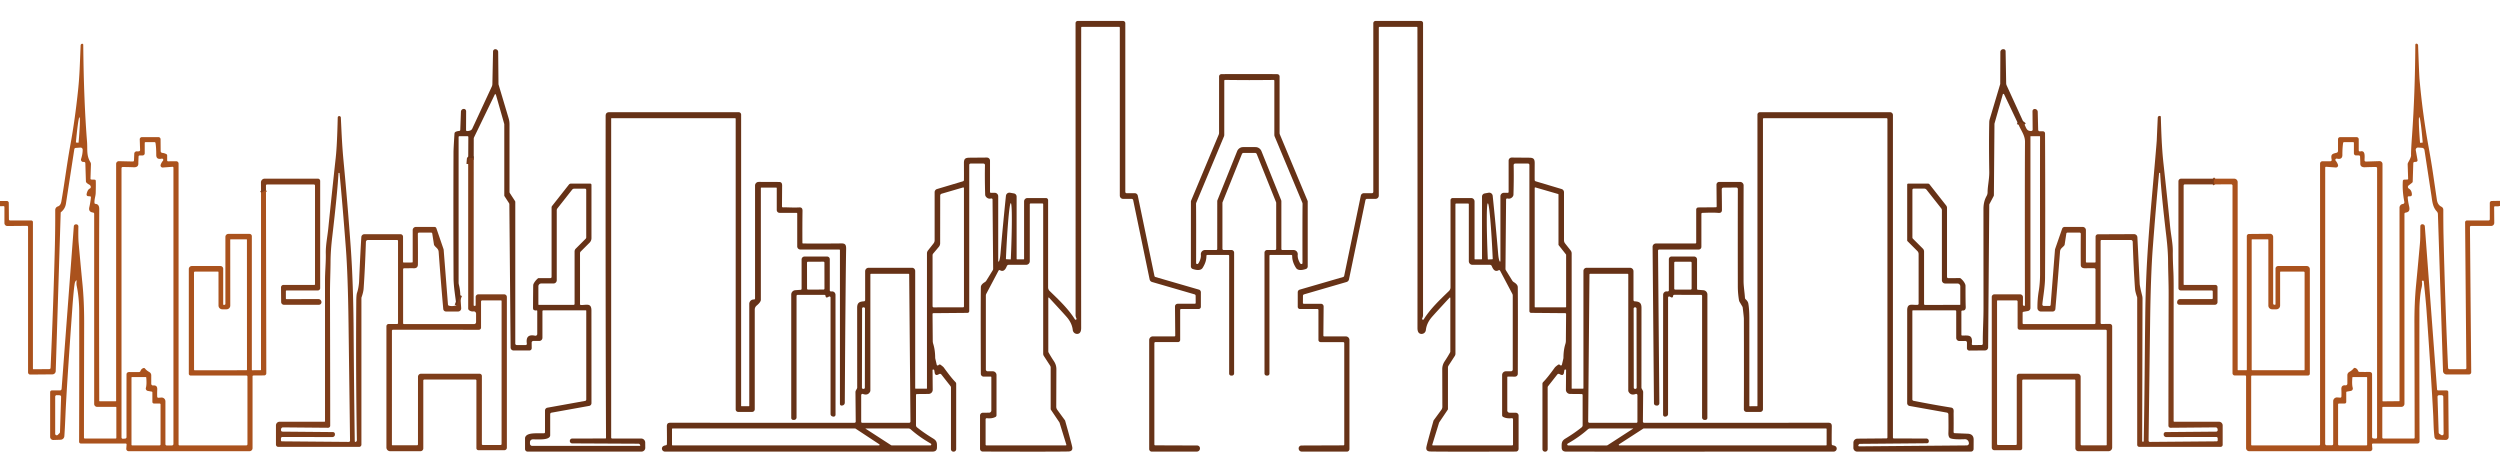<?xml version="1.0" encoding="UTF-8" standalone="no"?>
<!DOCTYPE svg PUBLIC "-//W3C//DTD SVG 1.1//EN" "http://www.w3.org/Graphics/SVG/1.1/DTD/svg11.dtd">
<svg xmlns="http://www.w3.org/2000/svg" version="1.1" viewBox="0.00 0.00 1441.00 273.00">
<g stroke-width="2.00" fill="none" stroke-linecap="butt">
<path stroke="#723819" vector-effect="non-scaling-stroke" d="
  M 273.05 91.05
  L 270.60 91.14
  A 0.53 0.52 -88.7 0 0 270.10 91.62
  L 269.86 94.55"
/>
<path stroke="#723819" vector-effect="non-scaling-stroke" d="
  M 265.32 170.26
  L 263.04 175.98"
/>
<path stroke="#723819" vector-effect="non-scaling-stroke" d="
  M 1166.96 71.78
  Q 1166.07 70.87 1165.11 70.58
  Q 1164.43 70.37 1164.04 70.80
  Q 1163.70 71.17 1163.49 71.85"
/>
<path stroke="#94481c" vector-effect="non-scaling-stroke" d="
  M 150.45 111.06
  L 153.31 109.53"
/>
<path stroke="#94481c" vector-effect="non-scaling-stroke" d="
  M 1276.60 106.28
  Q 1275.18 104.44 1276.83 103.00"
/>
</g>
<path fill="#663217" d="
  M 575.82 150.65
  Q 576.42 149.35 576.68 146.18
  Q 578.11 129.28 579.82 112.86
  A 2.02 2.02 0.0 0 1 582.18 111.08
  L 584.44 111.49
  A 1.87 1.86 -85.0 0 1 585.98 113.33
  L 585.98 149.21
  A 0.26 0.26 0.0 0 0 586.24 149.47
  L 590.03 149.47
  A 0.26 0.25 90.0 0 0 590.28 149.21
  L 590.28 116.09
  A 1.95 1.94 -0.0 0 1 592.23 114.15
  L 602.89 114.15
  A 1.24 1.24 0.0 0 1 604.13 115.39
  L 604.13 165.63
  A 2.91 2.90 22.0 0 0 605.03 167.73
  C 610.39 172.92 615.75 177.96 619.57 184.08
  A 0.46 0.46 0.0 0 0 620.16 184.25
  L 620.26 184.21
  A 0.46 0.46 0.0 0 0 620.48 183.61
  Q 619.97 182.45 619.97 181.75
  Q 619.98 118.40 619.95 13.33
  A 1.25 1.25 0.0 0 1 621.20 12.08
  L 647.32 12.08
  A 1.31 1.30 -0.0 0 1 648.63 13.38
  L 648.63 110.58
  A 0.78 0.78 0.0 0 0 649.41 111.36
  L 654.09 111.36
  A 1.77 1.77 0.0 0 1 655.82 112.77
  L 665.42 159.03
  A 0.87 0.87 0.0 0 0 666.01 159.67
  L 691.06 166.94
  A 1.58 1.56 -81.9 0 1 692.18 168.45
  L 692.18 176.84
  A 1.27 1.27 0.0 0 1 690.91 178.11
  L 680.80 178.11
  A 0.56 0.55 -90.0 0 0 680.25 178.67
  L 680.25 195.94
  A 1.24 1.24 0.0 0 1 679.01 197.18
  L 665.98 197.18
  A 0.61 0.60 90.0 0 0 665.38 197.79
  L 665.38 256.19
  A 0.50 0.49 90.0 0 0 665.87 256.69
  L 690.04 256.78
  A 1.63 1.62 1.7 0 1 691.66 258.49
  L 691.66 258.58
  A 1.78 1.78 0.0 0 1 689.88 260.29
  L 663.87 260.31
  A 1.48 1.48 0.0 0 1 662.39 258.83
  L 662.39 195.99
  A 2.10 2.10 0.0 0 1 664.49 193.89
  L 676.95 193.89
  A 0.47 0.46 -90.0 0 0 677.41 193.42
  L 677.26 176.65
  A 1.55 1.55 0.0 0 1 678.81 175.09
  L 688.69 175.09
  A 0.51 0.51 0.0 0 0 689.20 174.57
  L 689.17 170.49
  A 0.88 0.87 -82.4 0 0 688.54 169.66
  L 664.04 162.54
  A 2.01 2.00 2.5 0 1 662.64 161.02
  L 653.16 115.36
  A 0.94 0.94 0.0 0 0 652.24 114.62
  L 647.33 114.62
  A 1.87 1.87 0.0 0 1 645.46 112.75
  L 645.46 15.97
  A 0.49 0.48 -90.0 0 0 644.98 15.48
  L 623.60 15.48
  A 0.41 0.40 90.0 0 0 623.20 15.89
  Q 623.12 110.98 623.18 189.02
  C 623.18 190.36 622.93 191.86 621.67 192.32
  A 2.52 2.49 76.9 0 1 618.34 190.21
  Q 617.90 186.28 614.94 182.82
  Q 613.33 180.94 604.66 171.57
  A 0.24 0.24 0.0 0 0 604.24 171.73
  L 604.24 202.58
  A 1.20 1.16 -60.0 0 0 604.38 203.14
  Q 605.88 205.82 607.51 208.25
  Q 608.91 210.35 608.90 212.82
  Q 608.84 233.13 608.83 234.21
  A 3.08 3.06 28.8 0 0 609.42 236.22
  L 613.83 242.25
  A 0.82 0.82 0.0 0 1 613.95 242.49
  Q 617.66 255.64 618.04 257.68
  Q 618.50 260.18 615.75 260.23
  Q 606.65 260.41 566.44 260.27
  A 1.56 1.55 0.2 0 1 564.89 258.72
  L 564.89 239.53
  A 1.63 1.63 0.0 0 1 566.51 237.90
  L 570.13 237.87
  A 1.29 1.29 0.0 0 0 571.41 236.58
  L 571.41 217.41
  A 0.35 0.35 0.0 0 0 571.05 217.06
  L 567.02 217.09
  A 1.65 1.65 0.0 0 1 565.35 215.44
  Q 565.22 175.67 565.36 165.52
  Q 565.38 163.97 567.65 162.62
  A 2.55 2.46 -88.3 0 0 568.51 161.78
  L 572.21 155.78
  A 1.63 1.61 61.0 0 0 572.45 154.93
  L 572.10 114.96
  A 0.55 0.54 3.6 0 0 571.62 114.42
  Q 571.32 114.38 570.92 114.47
  C 569.36 114.80 567.88 113.39 567.85 112.23
  Q 567.56 102.55 567.74 95.17
  A 0.87 0.87 0.0 0 0 566.87 94.28
  L 559.44 94.28
  A 0.77 0.77 0.0 0 0 558.67 95.05
  L 558.67 179.33
  A 1.01 1.00 89.7 0 1 557.68 180.34
  L 537.98 180.51
  A 0.47 0.47 0.0 0 0 537.51 180.99
  L 537.64 196.50
  A 5.92 5.91 -54.1 0 0 537.91 198.20
  Q 539.01 201.68 539.04 206.24
  A 3.16 2.81 41.6 0 0 539.09 206.66
  L 539.93 210.23
  A 0.58 0.57 61.8 0 0 540.88 210.52
  Q 540.96 210.44 541.03 210.37
  A 0.85 0.85 0.0 0 1 542.15 210.26
  Q 543.66 211.36 544.02 211.85
  Q 548.29 217.79 550.72 220.22
  A 1.47 1.43 23.5 0 1 551.15 221.27
  L 551.14 258.89
  A 1.45 1.44 0.0 0 1 549.69 260.33
  L 549.58 260.33
  A 1.43 1.43 0.0 0 1 548.13 258.90
  L 548.14 223.36
  A 1.31 1.30 25.7 0 0 547.85 222.54
  L 542.59 215.85
  A 0.99 0.99 0.0 0 0 541.32 215.61
  Q 539.71 216.56 539.17 215.84
  A 4.45 2.72 64.3 0 1 538.83 215.32
  Q 538.82 215.30 538.51 213.42
  A 0.52 0.51 -12.5 0 0 537.86 213.01
  L 537.61 213.09
  A 0.13 0.12 -9.7 0 0 537.52 213.21
  L 537.62 224.64
  A 2.41 2.41 0.0 0 1 535.23 227.07
  L 528.51 227.13
  A 0.54 0.53 -90.0 0 0 527.98 227.67
  L 527.98 245.10
  A 1.57 1.56 -70.6 0 0 528.56 246.32
  Q 532.66 249.61 537.92 252.79
  C 540.23 254.19 540.10 255.61 540.06 258.02
  Q 540.02 260.30 537.50 260.30
  Q 510.82 260.34 383.30 260.30
  A 1.76 1.72 3.7 0 1 381.55 258.35
  Q 381.73 256.96 383.80 256.67
  A 0.72 0.72 0.0 0 0 384.41 255.97
  Q 384.48 253.08 384.37 245.78
  C 384.34 243.30 385.96 243.68 388.01 243.68
  Q 460.14 243.70 492.55 243.69
  A 0.69 0.68 -0.4 0 0 493.24 243.00
  L 493.09 226.01
  A 1.94 1.90 -31.7 0 1 493.31 225.12
  L 493.97 223.90
  A 0.95 0.89 61.5 0 0 494.09 223.44
  Q 494.08 220.12 494.06 177.38
  C 494.06 174.41 495.45 173.83 497.99 173.68
  A 0.72 0.72 0.0 0 0 498.67 172.96
  L 498.67 156.35
  A 2.00 2.00 0.0 0 1 500.67 154.35
  L 525.69 154.35
  A 1.84 1.83 90.0 0 1 527.52 156.19
  L 527.52 223.75
  A 0.30 0.29 -0.0 0 0 527.82 224.04
  L 534.16 224.04
  A 0.14 0.14 0.0 0 0 534.30 223.90
  L 534.30 146.07
  A 2.74 2.74 0.0 0 1 534.90 144.36
  L 538.10 140.29
  A 2.91 2.89 -26.1 0 0 538.72 138.50
  L 538.72 110.82
  A 1.94 1.93 81.8 0 1 540.10 108.96
  L 555.04 104.50
  A 0.81 0.81 0.0 0 0 555.62 103.72
  Q 555.65 101.80 555.61 94.03
  C 555.60 91.63 556.29 90.92 558.76 90.90
  Q 567.55 90.82 568.87 90.82
  A 1.77 1.77 0.0 0 1 570.64 92.59
  L 570.64 110.62
  A 0.53 0.53 0.0 0 0 571.17 111.15
  L 573.35 111.13
  A 2.00 2.00 0.0 0 1 575.37 113.13
  L 575.37 150.55
  A 0.24 0.24 0.0 0 0 575.82 150.65
  Z
  M 555.62 108.43
  A 0.40 0.40 0.0 0 0 555.11 108.05
  L 542.73 111.67
  A 1.13 1.12 81.7 0 0 541.93 112.75
  L 541.90 140.23
  A 3.21 3.17 -25.4 0 1 541.16 142.27
  L 537.89 146.15
  A 1.59 1.52 -25.9 0 0 537.53 147.15
  L 537.53 176.51
  A 0.67 0.66 89.6 0 0 538.20 177.17
  L 555.14 177.13
  A 0.49 0.49 0.0 0 0 555.63 176.64
  L 555.62 108.43
  Z
  M 580.03 149.41
  L 582.40 149.52
  A 0.22 0.22 0.0 0 0 582.63 149.31
  L 582.64 149.13
  A 31.96 1.38 -87.5 0 0 582.66 117.14
  L 582.60 117.13
  A 31.96 1.38 -87.5 0 0 579.82 149.00
  L 579.82 149.18
  A 0.22 0.22 0.0 0 0 580.03 149.41
  Z
  M 568.10 256.25
  A 0.49 0.49 0.0 0 0 568.59 256.74
  L 614.33 256.74
  A 0.32 0.32 0.0 0 0 614.64 256.32
  L 610.78 243.80
  A 2.05 1.73 -75.8 0 0 610.53 243.29
  L 605.76 236.21
  A 0.87 0.83 28.9 0 1 605.61 235.73
  L 605.61 211.87
  A 2.06 2.02 -61.8 0 0 605.29 210.77
  L 601.69 205.20
  A 2.45 2.44 -61.7 0 1 601.29 203.86
  L 601.29 117.73
  A 0.46 0.45 -0.0 0 0 600.83 117.28
  L 594.03 117.28
  A 0.46 0.46 0.0 0 0 593.57 117.74
  L 593.57 150.56
  A 2.07 2.07 0.0 0 1 591.50 152.63
  L 581.47 152.63
  A 1.23 1.22 10.3 0 0 580.32 153.42
  Q 578.87 157.16 576.41 155.76
  A 0.62 0.62 0.0 0 0 575.55 156.01
  L 568.50 169.35
  A 2.18 2.12 59.8 0 0 568.25 170.36
  L 568.25 212.98
  A 1.03 1.02 90.0 0 0 569.27 214.01
  L 572.22 214.01
  A 2.17 2.17 0.0 0 1 574.39 216.18
  L 574.39 239.35
  A 1.10 1.10 0.0 0 1 573.81 240.32
  Q 571.79 241.39 568.83 241.05
  A 0.65 0.65 0.0 0 0 568.10 241.70
  L 568.10 256.25
  Z
  M 502.08 157.82
  A 0.40 0.40 0.0 0 0 501.68 158.22
  L 501.68 225.06
  A 1.68 1.64 -29.3 0 1 501.42 225.95
  Q 500.11 228.11 497.40 227.08
  A 0.75 0.75 0.0 0 0 496.39 227.78
  L 496.39 243.13
  A 0.56 0.56 0.0 0 0 496.95 243.69
  L 524.07 243.69
  A 0.72 0.72 0.0 0 0 524.79 242.97
  L 524.05 158.20
  A 0.39 0.39 0.0 0 0 523.66 157.82
  L 502.08 157.82
  Z
  M 498.58 177.851
  A 0.70 0.70 0.0 0 0 497.881 177.15
  L 497.601 177.15
  A 0.70 0.70 0.0 0 0 496.9 177.849
  L 496.82 223.448
  A 0.70 0.70 0.0 0 0 497.519 224.15
  L 497.799 224.15
  A 0.70 0.70 0.0 0 0 498.5 223.451
  L 498.58 177.851
  Z
  M 498.94 246.96
  A 0.07 0.06 -27.4 0 0 498.90 247.08
  L 513.53 256.55
  A 1.17 1.13 60.8 0 0 514.16 256.74
  L 536.23 256.74
  A 0.57 0.57 0.0 0 0 536.51 255.68
  Q 529.93 251.93 524.93 247.48
  A 2.09 2.02 65.0 0 0 523.58 246.96
  L 498.94 246.96
  Z
  M 387.34 256.38
  A 0.35 0.35 0.0 0 0 387.69 256.73
  L 506.64 256.73
  A 0.35 0.35 0.0 0 0 506.84 256.09
  L 493.11 247.04
  A 0.35 0.35 0.0 0 0 492.92 246.98
  L 387.69 246.98
  A 0.35 0.35 0.0 0 0 387.34 247.33
  L 387.34 256.38
  Z"
/>
<path fill="#663217" d="
  M 864.39 150.65
  A 0.24 0.24 0.0 0 0 864.84 150.55
  L 864.84 113.13
  A 2.00 2.00 0.0 0 1 866.86 111.13
  L 869.04 111.15
  A 0.53 0.53 0.0 0 0 869.57 110.62
  L 869.57 92.59
  A 1.77 1.77 0.0 0 1 871.34 90.82
  Q 872.66 90.82 881.45 90.90
  C 883.92 90.92 884.61 91.63 884.60 94.03
  Q 884.56 101.80 884.59 103.72
  A 0.81 0.81 0.0 0 0 885.17 104.50
  L 900.11 108.96
  A 1.94 1.93 -81.8 0 1 901.49 110.82
  L 901.49 138.50
  A 2.91 2.89 26.1 0 0 902.11 140.29
  L 905.31 144.36
  A 2.74 2.74 0.0 0 1 905.91 146.07
  L 905.91 223.90
  A 0.14 0.14 0.0 0 0 906.05 224.04
  L 912.39 224.04
  A 0.30 0.29 -0.0 0 0 912.69 223.75
  L 912.69 156.19
  A 1.84 1.83 90.0 0 1 914.52 154.35
  L 939.54 154.35
  A 2.00 2.00 0.0 0 1 941.54 156.35
  L 941.54 172.96
  A 0.72 0.72 0.0 0 0 942.22 173.68
  C 944.76 173.83 946.15 174.41 946.15 177.38
  Q 946.13 220.12 946.12 223.44
  A 0.95 0.89 -61.5 0 0 946.24 223.90
  L 946.90 225.12
  A 1.94 1.90 31.7 0 1 947.12 226.01
  L 946.97 243.00
  A 0.69 0.68 0.4 0 0 947.67 243.69
  Q 980.08 243.70 1052.21 243.68
  C 1054.26 243.68 1055.88 243.30 1055.85 245.78
  Q 1055.74 253.08 1055.81 255.97
  A 0.72 0.72 0.0 0 0 1056.42 256.67
  Q 1058.49 256.96 1058.67 258.35
  A 1.76 1.72 -3.7 0 1 1056.92 260.30
  Q 929.39 260.35 902.71 260.31
  Q 900.19 260.31 900.15 258.03
  C 900.11 255.62 899.98 254.20 902.29 252.80
  Q 907.55 249.62 911.65 246.33
  A 1.57 1.56 70.6 0 0 912.23 245.11
  L 912.23 227.67
  A 0.54 0.53 90.0 0 0 911.70 227.13
  L 904.98 227.07
  A 2.41 2.41 0.0 0 1 902.59 224.64
  L 902.69 213.21
  A 0.13 0.12 9.7 0 0 902.60 213.09
  L 902.35 213.01
  A 0.52 0.51 12.5 0 0 901.70 213.42
  Q 901.39 215.30 901.38 215.32
  A 4.45 2.72 -64.3 0 1 901.04 215.84
  Q 900.50 216.56 898.89 215.61
  A 0.99 0.99 0.0 0 0 897.62 215.85
  L 892.36 222.54
  A 1.31 1.30 -25.8 0 0 892.07 223.36
  L 892.08 258.91
  A 1.43 1.43 0.0 0 1 890.63 260.34
  L 890.52 260.34
  A 1.45 1.44 -0.0 0 1 889.07 258.90
  L 889.06 221.27
  A 1.47 1.43 -23.5 0 1 889.49 220.22
  Q 891.92 217.79 896.19 211.85
  Q 896.55 211.36 898.06 210.26
  A 0.85 0.85 0.0 0 1 899.18 210.37
  Q 899.25 210.44 899.33 210.52
  A 0.58 0.57 -61.8 0 0 900.28 210.23
  L 901.12 206.66
  A 3.16 2.81 -41.6 0 0 901.17 206.24
  Q 901.20 201.68 902.30 198.20
  A 5.92 5.91 54.1 0 0 902.57 196.50
  L 902.70 180.99
  A 0.47 0.47 0.0 0 0 902.23 180.51
  L 882.53 180.34
  A 1.01 1.00 -89.7 0 1 881.54 179.33
  L 881.54 95.05
  A 0.77 0.77 0.0 0 0 880.77 94.28
  L 873.34 94.28
  A 0.87 0.87 0.0 0 0 872.47 95.17
  Q 872.65 102.55 872.36 112.23
  C 872.33 113.39 870.85 114.80 869.29 114.47
  Q 868.89 114.38 868.59 114.42
  A 0.55 0.54 -3.6 0 0 868.11 114.96
  L 867.76 154.93
  A 1.63 1.61 -61.0 0 0 868.00 155.78
  L 871.70 161.78
  A 2.55 2.46 88.3 0 0 872.56 162.62
  Q 874.83 163.97 874.85 165.52
  Q 874.99 175.67 874.86 215.45
  A 1.65 1.65 0.0 0 1 873.19 217.10
  L 869.16 217.07
  A 0.35 0.35 0.0 0 0 868.80 217.42
  L 868.80 236.59
  A 1.29 1.29 0.0 0 0 870.08 237.88
  L 873.70 237.91
  A 1.63 1.63 0.0 0 1 875.32 239.54
  L 875.32 258.73
  A 1.56 1.55 -0.2 0 1 873.77 260.28
  Q 833.56 260.42 824.46 260.24
  Q 821.71 260.19 822.17 257.69
  Q 822.55 255.65 826.26 242.50
  A 0.82 0.82 0.0 0 1 826.38 242.26
  L 830.79 236.23
  A 3.08 3.06 -28.8 0 0 831.38 234.22
  Q 831.37 233.14 831.31 212.83
  Q 831.30 210.36 832.70 208.26
  Q 834.33 205.83 835.83 203.15
  A 1.20 1.16 60.0 0 0 835.97 202.59
  L 835.97 171.73
  A 0.24 0.24 0.0 0 0 835.55 171.57
  Q 826.88 180.94 825.27 182.82
  Q 822.31 186.28 821.87 190.22
  A 2.52 2.49 -76.9 0 1 818.54 192.33
  C 817.28 191.87 817.03 190.37 817.03 189.03
  Q 817.08 110.98 817.00 15.89
  A 0.41 0.40 90.0 0 0 816.60 15.48
  L 795.22 15.48
  A 0.49 0.48 90.0 0 0 794.74 15.97
  L 794.74 112.75
  A 1.87 1.87 0.0 0 1 792.87 114.62
  L 787.96 114.62
  A 0.94 0.94 0.0 0 0 787.04 115.36
  L 777.56 161.02
  A 2.01 2.00 -2.5 0 1 776.16 162.54
  L 751.66 169.67
  A 0.88 0.87 82.4 0 0 751.03 170.50
  L 751.00 174.58
  A 0.51 0.51 0.0 0 0 751.51 175.10
  L 761.39 175.10
  A 1.55 1.55 0.0 0 1 762.94 176.66
  L 762.79 193.43
  A 0.47 0.46 90.0 0 0 763.25 193.90
  L 775.72 193.90
  A 2.10 2.10 0.0 0 1 777.82 196.00
  L 777.82 258.84
  A 1.48 1.48 0.0 0 1 776.34 260.32
  L 750.33 260.30
  A 1.78 1.78 0.0 0 1 748.55 258.59
  L 748.55 258.50
  A 1.63 1.62 -1.7 0 1 750.17 256.79
  L 774.34 256.70
  A 0.50 0.49 90.0 0 0 774.83 256.20
  L 774.83 197.80
  A 0.61 0.60 90.0 0 0 774.23 197.19
  L 761.19 197.19
  A 1.24 1.24 0.0 0 1 759.95 195.95
  L 759.95 178.68
  A 0.56 0.55 90.0 0 0 759.40 178.12
  L 749.29 178.12
  A 1.27 1.27 0.0 0 1 748.02 176.85
  L 748.02 168.46
  A 1.58 1.56 81.9 0 1 749.14 166.95
  L 774.19 159.67
  A 0.87 0.87 0.0 0 0 774.78 159.03
  L 784.38 112.77
  A 1.77 1.77 0.0 0 1 786.11 111.36
  L 790.79 111.36
  A 0.78 0.78 0.0 0 0 791.57 110.58
  L 791.57 13.38
  A 1.31 1.30 -0.0 0 1 792.88 12.08
  L 819.00 12.08
  A 1.25 1.25 0.0 0 1 820.25 13.33
  Q 820.23 118.40 820.24 181.75
  Q 820.24 182.45 819.73 183.61
  A 0.46 0.46 0.0 0 0 819.95 184.21
  L 820.05 184.25
  A 0.46 0.46 0.0 0 0 820.64 184.08
  C 824.46 177.96 829.82 172.92 835.18 167.73
  A 2.91 2.90 -22.0 0 0 836.08 165.63
  L 836.08 115.39
  A 1.24 1.24 0.0 0 1 837.32 114.15
  L 847.98 114.15
  A 1.95 1.94 -0.0 0 1 849.93 116.09
  L 849.93 149.21
  A 0.26 0.25 90.0 0 0 850.18 149.47
  L 853.97 149.47
  A 0.26 0.26 0.0 0 0 854.23 149.21
  L 854.23 113.33
  A 1.87 1.86 85.0 0 1 855.77 111.49
  L 858.03 111.08
  A 2.02 2.02 0.0 0 1 860.39 112.86
  Q 862.10 129.28 863.53 146.18
  Q 863.79 149.35 864.39 150.65
  Z
  M 898.31 112.15
  A 0.34 0.34 0.0 0 0 898.06 111.82
  L 885.03 108.04
  A 0.34 0.34 0.0 0 0 884.60 108.36
  L 884.60 176.82
  A 0.34 0.34 0.0 0 0 884.94 177.16
  L 902.37 177.16
  A 0.34 0.34 0.0 0 0 902.71 176.82
  L 902.71 146.88
  A 0.34 0.34 0.0 0 0 902.64 146.67
  L 898.38 141.27
  A 0.34 0.34 0.0 0 1 898.31 141.06
  L 898.31 112.15
  Z
  M 872.11 256.24
  L 872.11 241.69
  A 0.65 0.65 0.0 0 0 871.38 241.04
  Q 868.42 241.38 866.40 240.31
  A 1.10 1.10 0.0 0 1 865.82 239.34
  L 865.82 216.18
  A 2.17 2.17 0.0 0 1 867.98 214.01
  L 870.93 214.01
  A 1.03 1.02 90.0 0 0 871.95 212.98
  L 871.95 170.37
  A 2.18 2.12 -59.8 0 0 871.70 169.36
  L 864.65 156.02
  A 0.62 0.62 0.0 0 0 863.79 155.77
  Q 861.33 157.17 859.88 153.43
  A 1.23 1.22 -10.3 0 0 858.73 152.64
  L 848.70 152.64
  A 2.07 2.07 0.0 0 1 846.63 150.57
  L 846.63 117.76
  A 0.46 0.46 0.0 0 0 846.17 117.30
  L 839.37 117.30
  A 0.46 0.45 -0.0 0 0 838.91 117.75
  L 838.92 203.86
  A 2.44 2.44 0.0 0 1 838.52 205.20
  L 834.92 210.77
  A 2.06 2.02 61.8 0 0 834.60 211.87
  L 834.60 235.73
  A 0.87 0.83 -28.9 0 1 834.45 236.21
  L 829.68 243.29
  A 2.05 1.73 75.8 0 0 829.43 243.80
  L 825.57 256.31
  A 0.32 0.32 0.0 0 0 825.88 256.73
  L 871.62 256.73
  A 0.49 0.49 0.0 0 0 872.11 256.24
  Z
  M 857.83 149.55
  L 860.16 149.44
  A 0.25 0.25 0.0 0 0 860.40 149.18
  L 860.40 149.03
  A 31.90 1.39 87.5 0 0 857.62 117.22
  L 857.56 117.23
  A 31.90 1.39 87.5 0 0 857.56 149.16
  L 857.56 149.31
  A 0.25 0.25 0.0 0 0 857.83 149.55
  Z
  M 938.14 157.83
  L 916.56 157.83
  A 0.39 0.39 0.0 0 0 916.17 158.21
  L 915.42 242.97
  A 0.72 0.72 0.0 0 0 916.14 243.69
  L 943.25 243.70
  A 0.56 0.56 0.0 0 0 943.81 243.14
  L 943.82 227.79
  A 0.75 0.75 0.0 0 0 942.81 227.09
  Q 940.10 228.12 938.79 225.96
  A 1.68 1.64 29.3 0 1 938.53 225.07
  L 938.54 158.23
  A 0.40 0.40 0.0 0 0 938.14 157.83
  Z
  M 943.29 177.889
  A 0.75 0.75 0.0 0 0 942.539 177.14
  L 942.379 177.14
  A 0.75 0.75 0.0 0 0 941.63 177.892
  L 941.71 223.411
  A 0.75 0.75 0.0 0 0 942.461 224.16
  L 942.621 224.16
  A 0.75 0.75 0.0 0 0 943.37 223.409
  L 943.29 177.889
  Z
  M 941.29 246.95
  L 916.61 246.95
  A 2.09 2.03 -65.0 0 0 915.25 247.47
  Q 910.24 251.93 903.65 255.68
  A 0.57 0.57 0.0 0 0 903.93 256.75
  L 926.04 256.75
  A 1.17 1.13 -60.8 0 0 926.67 256.56
  L 941.33 247.07
  A 0.07 0.07 0.0 0 0 941.29 246.95
  Z
  M 1052.87 247.32
  A 0.34 0.34 0.0 0 0 1052.53 246.98
  L 947.40 246.98
  A 0.34 0.34 0.0 0 0 947.22 247.03
  L 933.22 256.10
  A 0.34 0.34 0.0 0 0 933.40 256.73
  L 1052.53 256.73
  A 0.34 0.34 0.0 0 0 1052.87 256.39
  L 1052.87 247.32
  Z"
/>
<path fill="#aa521d" d="
  M 150.45 111.06
  L 153.31 109.53
  L 153.50 215.18
  A 1.21 1.21 0.0 0 1 152.30 216.39
  L 146.04 216.44
  A 0.49 0.48 89.4 0 0 145.57 216.93
  L 145.57 258.31
  A 1.76 1.76 0.0 0 1 143.81 260.07
  L 74.13 260.07
  A 1.35 1.34 -88.0 0 1 72.79 258.63
  L 72.97 256.22
  A 0.53 0.53 0.0 0 0 72.44 255.64
  L 46.60 255.64
  A 1.01 1.01 0.0 0 1 45.59 254.63
  Q 45.72 212.11 45.66 179.45
  C 45.65 174.88 45.17 169.23 44.21 164.76
  Q 43.96 163.58 44.17 161.83
  A 0.19 0.19 0.0 0 0 43.83 161.69
  Q 43.21 162.46 43.04 163.52
  Q 42.43 167.20 41.59 179.02
  Q 38.30 225.35 37.74 239.00
  Q 37.38 247.59 37.09 251.42
  A 2.22 2.22 0.0 0 1 34.94 253.47
  L 30.77 253.61
  A 1.81 1.81 0.0 0 1 28.90 251.80
  L 28.90 226.04
  A 1.00 1.00 0.0 0 1 29.90 225.04
  L 34.55 225.04
  A 0.97 0.96 -87.7 0 0 35.51 224.15
  L 42.55 130.42
  A 1.19 1.19 0.0 0 1 43.63 129.32
  L 43.84 129.30
  A 1.22 1.22 0.0 0 1 45.18 130.53
  Q 45.05 136.96 45.32 139.97
  Q 46.64 154.64 47.54 163.71
  Q 48.53 173.74 48.51 186.33
  Q 48.38 244.10 48.40 252.27
  A 0.50 0.49 90.0 0 0 48.89 252.77
  L 66.67 252.77
  A 0.39 0.39 0.0 0 0 67.06 252.38
  L 67.06 234.85
  A 0.33 0.33 0.0 0 0 66.73 234.52
  L 55.98 234.52
  A 1.70 1.70 0.0 0 1 54.28 232.82
  L 54.28 123.21
  A 0.69 0.68 -86.2 0 0 53.69 122.53
  C 51.81 122.28 51.04 121.31 51.49 119.40
  Q 52.09 116.89 52.41 113.77
  A 0.57 0.56 3.8 0 0 51.86 113.15
  Q 50.62 113.10 50.40 112.98
  Q 49.72 112.63 49.99 111.54
  Q 50.55 109.22 51.78 108.67
  A 1.39 1.11 43.1 0 0 51.45 106.43
  Q 50.42 105.88 49.88 105.32
  A 1.28 1.28 0.0 0 1 49.52 104.48
  L 49.19 94.07
  A 0.75 0.74 3.3 0 0 48.55 93.36
  Q 48.36 93.34 48.06 93.35
  A 1.33 1.32 7.8 0 1 46.74 91.62
  Q 47.68 88.71 47.65 86.24
  A 1.20 1.19 -2.5 0 0 46.36 85.06
  L 43.63 85.26
  A 0.86 0.86 0.0 0 0 42.84 85.99
  Q 38.11 116.69 38.03 117.26
  Q 37.60 120.37 35.07 122.35
  A 0.24 0.22 -22.1 0 0 34.99 122.52
  L 32.12 213.90
  A 1.95 1.94 -89.4 0 1 30.20 215.79
  L 17.43 215.90
  A 1.25 1.25 0.0 0 1 16.17 214.65
  L 16.17 130.79
  A 0.61 0.60 89.5 0 0 15.56 130.18
  L 4.26 130.28
  A 1.70 1.69 -0.2 0 1 2.55 128.59
  L 2.55 119.31
  A 0.49 0.48 89.4 0 0 2.06 118.82
  L 0.00 118.87
  L 0.00 115.86
  L 3.97 115.86
  A 1.10 1.09 89.7 0 1 5.06 116.95
  L 5.14 126.41
  A 0.68 0.68 0.0 0 0 5.82 127.08
  L 18.05 127.08
  A 0.93 0.93 0.0 0 1 18.98 128.01
  L 18.98 212.46
  A 0.37 0.36 89.2 0 0 19.35 212.83
  L 28.42 212.75
  A 0.74 0.74 0.0 0 0 29.16 212.04
  Q 30.76 175.70 31.59 143.51
  Q 31.87 132.31 31.83 121.12
  A 2.23 2.12 81.6 0 1 33.32 119.00
  Q 34.94 118.50 35.36 116.13
  C 37.07 106.55 38.49 94.86 40.66 82.97
  Q 43.23 68.89 45.01 51.91
  C 45.91 43.37 46.00 37.26 46.48 26.15
  A 0.99 0.98 84.6 0 1 47.24 25.23
  L 47.27 25.23
  A 0.59 0.59 0.0 0 1 47.99 25.80
  Q 48.28 57.72 50.16 81.58
  C 50.53 86.29 49.70 89.48 52.09 93.45
  A 2.25 2.24 -60.0 0 1 52.42 94.69
  L 52.16 102.98
  A 0.50 0.49 2.3 0 0 52.64 103.49
  L 54.53 103.55
  A 0.70 0.70 0.0 0 1 55.21 104.22
  Q 55.30 106.87 55.16 111.32
  C 55.10 113.14 54.34 114.74 54.46 116.95
  A 0.61 0.61 0.0 0 0 55.02 117.52
  Q 57.22 117.67 57.21 120.50
  Q 57.02 160.38 57.20 231.03
  A 0.25 0.25 0.0 0 0 57.45 231.28
  L 66.69 231.28
  A 0.25 0.25 0.0 0 0 66.94 231.03
  L 66.94 94.45
  A 1.56 1.55 0.5 0 1 68.53 92.90
  L 76.61 93.09
  A 0.60 0.59 -85.7 0 0 77.21 92.57
  Q 77.25 92.30 77.39 88.55
  A 1.48 1.39 6.3 0 1 79.12 87.25
  Q 79.54 87.32 80.20 87.17
  A 0.70 0.69 83.2 0 0 80.75 86.46
  L 80.55 80.33
  A 1.25 1.25 0.0 0 1 81.80 79.04
  L 91.33 79.04
  A 1.22 1.22 0.0 0 1 92.55 80.25
  L 92.61 87.09
  A 1.05 1.05 0.0 0 0 93.58 88.13
  Q 94.62 88.20 95.85 88.81
  A 0.88 0.87 12.9 0 1 96.35 89.60
  L 96.35 92.48
  A 0.50 0.50 0.0 0 0 96.85 92.98
  L 101.57 92.94
  A 1.35 1.35 0.0 0 1 102.93 94.29
  L 102.93 256.20
  A 0.52 0.52 0.0 0 0 103.45 256.72
  L 141.96 256.72
  A 0.67 0.66 0.0 0 0 142.63 256.06
  L 142.63 217.05
  A 0.59 0.59 0.0 0 0 142.04 216.46
  L 109.87 216.46
  A 1.04 1.03 -0.0 0 1 108.83 215.43
  L 108.83 155.07
  A 1.73 1.73 0.0 0 1 110.56 153.34
  L 127.06 153.34
  A 1.59 1.59 0.0 0 1 128.65 154.93
  L 128.65 175.35
  A 0.42 0.41 -5.3 0 0 129.14 175.75
  L 129.47 175.69
  A 0.55 0.55 0.0 0 0 129.92 175.15
  L 129.92 136.53
  A 1.72 1.71 -0.0 0 1 131.64 134.82
  L 143.82 134.82
  A 1.34 1.33 -0.0 0 1 145.16 136.15
  L 145.16 213.17
  A 0.25 0.24 0.0 0 0 145.41 213.41
  L 150.21 213.37
  A 0.23 0.23 0.0 0 0 150.44 213.14
  L 150.45 111.06
  Z
  M 43.94 82.16
  L 45.08 82.26
  A 0.20 0.20 0.0 0 0 45.30 82.08
  L 45.31 81.97
  A 14.29 0.72 -84.9 0 0 45.86 67.67
  L 45.76 67.66
  A 14.29 0.72 -84.9 0 0 43.77 81.83
  L 43.76 81.94
  A 0.20 0.20 0.0 0 0 43.94 82.16
  Z
  M 83.42 82.37
  L 83.42 88.37
  A 1.23 1.23 0.0 0 1 82.19 89.60
  L 80.52 89.60
  A 0.65 0.65 0.0 0 0 79.87 90.22
  Q 79.72 93.68 79.74 94.04
  Q 79.89 96.53 77.04 96.41
  Q 73.85 96.27 70.72 96.27
  A 0.68 0.67 -0.0 0 0 70.04 96.94
  L 70.04 252.16
  A 0.74 0.74 0.0 0 0 70.84 252.90
  L 72.15 252.81
  A 0.84 0.83 87.8 0 0 72.92 251.97
  Q 72.89 235.94 72.92 217.95
  Q 72.92 215.66 72.94 215.58
  Q 73.13 214.38 74.84 214.44
  Q 76.33 214.50 80.13 214.45
  A 0.91 0.91 0.0 0 0 80.97 213.86
  Q 81.46 212.56 82.65 212.16
  A 0.87 0.87 0.0 0 1 83.62 212.46
  Q 84.41 213.50 86.09 214.46
  A 2.16 2.15 14.9 0 1 87.18 216.33
  L 87.18 221.19
  A 0.99 0.99 0.0 0 0 88.27 222.18
  Q 90.75 221.92 90.64 224.47
  Q 90.52 227.08 90.62 228.70
  A 0.62 0.62 0.0 0 0 91.28 229.28
  L 93.00 229.15
  A 2.19 2.18 87.8 0 1 95.35 231.33
  L 95.35 256.02
  A 0.75 0.74 -0.0 0 0 96.10 256.76
  L 99.10 256.76
  A 0.87 0.87 0.0 0 0 99.97 255.89
  L 99.97 96.65
  A 0.51 0.50 87.9 0 0 99.43 96.14
  L 93.84 96.56
  A 1.21 1.20 7.5 0 1 92.61 94.96
  Q 93.05 93.68 93.94 92.63
  A 0.74 0.73 13.5 0 0 93.21 91.44
  Q 90.04 92.17 90.06 89.28
  Q 90.08 85.31 89.64 82.42
  A 0.59 0.58 -4.6 0 0 89.06 81.93
  L 83.87 81.93
  A 0.45 0.44 0.0 0 0 83.42 82.37
  Z
  M 132.96 137.94
  A 0.25 0.25 0.0 0 0 132.71 138.19
  L 132.73 176.14
  A 2.14 2.14 0.0 0 1 130.59 178.28
  L 128.11 178.28
  A 2.16 2.16 0.0 0 1 125.95 176.12
  L 125.94 156.88
  A 0.33 0.33 0.0 0 0 125.61 156.55
  L 112.35 156.56
  A 0.53 0.53 0.0 0 0 111.82 157.09
  L 111.85 213.08
  A 0.33 0.33 0.0 0 0 112.18 213.41
  L 142.06 213.40
  A 0.30 0.30 0.0 0 0 142.36 213.10
  L 142.33 138.20
  A 0.26 0.25 90.0 0 0 142.07 137.94
  L 132.96 137.94
  Z
  M 84.00 217.34
  L 76.12 217.34
  A 0.33 0.33 0.0 0 0 75.79 217.67
  L 75.79 256.33
  A 0.38 0.38 0.0 0 0 76.17 256.71
  L 91.99 256.71
  A 0.55 0.55 0.0 0 0 92.54 256.16
  L 92.54 233.12
  A 0.54 0.54 0.0 0 0 92.00 232.58
  L 88.72 232.58
  A 0.89 0.89 0.0 0 1 87.83 231.69
  L 87.83 226.16
  A 0.44 0.42 -85.3 0 0 87.48 225.73
  L 85.20 225.32
  A 1.41 1.41 0.0 0 1 84.09 223.54
  Q 84.66 221.59 84.30 217.61
  A 0.30 0.29 -2.0 0 0 84.00 217.34
  Z
  M 32.73 227.77
  A 0.89 0.89 0.0 0 0 31.81 228.66
  L 31.81 250.02
  A 0.89 0.89 0.0 0 0 33.33 250.64
  L 34.32 249.65
  A 0.89 0.89 0.0 0 0 34.58 249.05
  L 35.22 228.74
  A 0.89 0.89 0.0 0 0 34.36 227.82
  L 32.73 227.77
  Z"
/>
<path fill="#aa521d" d="
  M 1441.00 115.76
  L 1441.00 118.68
  Q 1439.93 119.08 1438.20 118.89
  A 0.52 0.52 0.0 0 0 1437.62 119.41
  L 1437.70 128.43
  A 1.78 1.78 0.0 0 1 1435.92 130.23
  L 1424.32 130.23
  A 0.64 0.64 0.0 0 0 1423.68 130.88
  L 1424.41 214.57
  A 1.27 1.26 -0.2 0 1 1423.14 215.84
  L 1410.20 215.84
  A 2.05 2.04 -0.9 0 1 1408.15 213.86
  L 1405.21 123.39
  A 2.32 2.29 -67.8 0 0 1404.59 121.89
  C 1402.16 119.33 1401.95 115.95 1401.49 112.88
  Q 1398.89 95.79 1397.46 86.48
  A 1.50 1.50 0.0 0 0 1396.09 85.21
  L 1393.83 85.04
  A 1.31 1.30 -3.1 0 0 1392.45 86.57
  L 1393.46 92.21
  A 0.92 0.91 -7.4 0 1 1392.63 93.28
  L 1391.71 93.35
  A 0.75 0.73 -1.3 0 0 1391.02 94.06
  L 1390.69 104.61
  A 0.96 0.94 -19.1 0 1 1390.33 105.33
  L 1388.33 106.90
  A 1.09 1.09 0.0 0 0 1388.45 108.69
  Q 1390.16 109.70 1390.22 112.14
  A 1.03 1.00 -19.2 0 1 1389.79 113.00
  Q 1389.56 113.18 1388.34 113.15
  A 0.51 0.51 0.0 0 0 1387.82 113.69
  Q 1387.90 115.74 1388.61 118.85
  C 1389.15 121.22 1388.63 122.25 1386.49 122.58
  A 0.66 0.65 86.0 0 0 1385.93 123.23
  L 1385.93 232.75
  A 1.77 1.77 0.0 0 1 1384.16 234.52
  L 1373.62 234.52
  A 0.46 0.45 -0.0 0 0 1373.16 234.97
  L 1373.16 252.16
  A 0.61 0.61 0.0 0 0 1373.77 252.77
  L 1391.27 252.77
  A 0.54 0.54 0.0 0 0 1391.81 252.23
  Q 1391.76 216.96 1391.67 186.34
  Q 1391.63 174.59 1392.63 164.20
  Q 1393.76 152.52 1394.83 140.55
  C 1395.17 136.75 1394.99 133.80 1395.09 130.36
  A 1.15 1.14 5.3 0 1 1396.42 129.26
  L 1396.61 129.30
  A 1.30 1.29 3.2 0 1 1397.67 130.48
  L 1404.72 224.49
  A 0.59 0.59 0.0 0 0 1405.31 225.04
  L 1410.31 225.04
  A 0.88 0.87 -0.3 0 1 1411.19 225.90
  L 1411.41 251.87
  A 1.70 1.70 0.0 0 1 1409.65 253.59
  L 1405.03 253.45
  A 1.88 1.88 0.0 0 1 1403.22 251.79
  C 1402.66 247.10 1402.74 243.45 1402.47 238.45
  Q 1401.27 215.96 1398.65 179.06
  Q 1398.28 173.85 1397.07 162.25
  A 0.56 0.56 0.0 0 0 1396.45 161.75
  L 1396.43 161.76
  A 0.49 0.48 82.3 0 0 1396.00 162.33
  Q 1396.27 163.94 1395.75 166.03
  C 1394.97 169.23 1394.57 175.04 1394.56 178.59
  Q 1394.48 212.28 1394.63 254.51
  A 1.14 1.13 0.0 0 1 1393.49 255.64
  L 1367.80 255.64
  A 0.57 0.57 0.0 0 0 1367.23 256.25
  L 1367.41 258.61
  A 1.36 1.35 87.8 0 1 1366.06 260.07
  L 1296.43 260.07
  A 1.79 1.79 0.0 0 1 1294.64 258.28
  L 1294.64 217.00
  A 0.58 0.58 0.0 0 0 1294.06 216.42
  L 1288.11 216.42
  A 1.29 1.29 0.0 0 1 1286.82 215.13
  L 1286.82 106.98
  A 0.74 0.73 -0.0 0 0 1286.08 106.25
  L 1276.60 106.28
  Q 1275.18 104.44 1276.83 103.00
  L 1287.80 102.99
  A 1.99 1.99 0.0 0 1 1289.79 104.98
  L 1289.79 213.15
  A 0.24 0.24 0.0 0 0 1290.03 213.39
  L 1294.83 213.39
  A 0.24 0.23 90.0 0 0 1295.06 213.15
  L 1295.06 136.11
  A 1.24 1.24 0.0 0 1 1296.29 134.87
  L 1308.46 134.76
  A 1.78 1.77 -0.2 0 1 1310.25 136.53
  L 1310.25 174.95
  A 0.70 0.69 90.0 0 0 1310.94 175.65
  L 1311.28 175.65
  A 0.33 0.33 0.0 0 0 1311.61 175.32
  L 1311.61 154.84
  A 1.50 1.50 0.0 0 1 1313.11 153.34
  L 1329.62 153.34
  A 1.77 1.77 0.0 0 1 1331.39 155.11
  L 1331.39 215.36
  A 1.11 1.10 0.0 0 1 1330.28 216.46
  L 1298.05 216.46
  A 0.48 0.47 90.0 0 0 1297.58 216.94
  L 1297.58 256.32
  A 0.41 0.40 0.0 0 0 1297.99 256.72
  L 1336.75 256.72
  A 0.53 0.53 0.0 0 0 1337.28 256.19
  L 1337.28 94.31
  A 1.38 1.37 -0.0 0 1 1338.66 92.94
  L 1343.26 92.94
  A 0.72 0.72 0.0 0 0 1343.97 92.09
  C 1343.40 89.02 1344.07 88.72 1346.78 88.06
  A 1.11 1.10 83.4 0 0 1347.63 86.98
  L 1347.63 80.22
  A 1.17 1.17 0.0 0 1 1348.80 79.05
  L 1358.36 79.05
  A 1.22 1.22 0.0 0 1 1359.58 80.27
  L 1359.58 86.61
  A 0.70 0.70 0.0 0 0 1360.46 87.28
  C 1363.54 86.45 1362.95 90.20 1362.92 92.36
  A 0.76 0.75 -0.7 0 0 1363.71 93.12
  L 1371.54 92.87
  A 1.67 1.67 0.0 0 1 1373.27 94.54
  L 1373.27 231.04
  A 0.29 0.29 0.0 0 0 1373.56 231.33
  L 1382.88 231.24
  A 0.20 0.20 0.0 0 0 1383.08 231.04
  L 1383.08 119.43
  A 0.53 0.48 -42.1 0 1 1383.09 119.33
  Q 1383.60 117.72 1385.00 117.59
  A 1.07 0.99 81.8 0 0 1385.86 116.33
  Q 1384.60 109.89 1385.00 104.28
  A 0.80 0.79 -88.8 0 1 1385.77 103.54
  L 1387.61 103.48
  A 0.46 0.46 0.0 0 0 1388.05 103.01
  L 1387.78 94.80
  A 2.16 2.12 59.7 0 1 1388.07 93.65
  Q 1389.80 90.60 1389.74 89.50
  Q 1389.64 87.36 1390.31 78.01
  Q 1392.03 53.74 1392.19 25.80
  A 0.64 0.64 0.0 0 1 1392.97 25.18
  L 1393.00 25.18
  A 1.01 1.01 0.0 0 1 1393.79 26.13
  Q 1394.39 43.20 1394.62 45.74
  Q 1396.39 65.66 1399.82 84.54
  Q 1401.42 93.34 1402.39 100.00
  Q 1404.62 115.23 1404.68 115.52
  Q 1405.17 118.11 1407.18 119.13
  Q 1408.32 119.71 1408.32 120.97
  Q 1408.32 130.57 1408.46 136.25
  Q 1409.35 174.54 1411.07 212.05
  A 0.78 0.78 0.0 0 0 1411.85 212.80
  L 1420.99 212.80
  A 0.62 0.62 0.0 0 0 1421.61 212.17
  L 1420.88 128.15
  A 1.06 1.06 0.0 0 1 1421.94 127.08
  L 1434.40 127.08
  A 0.73 0.72 -90.0 0 0 1435.12 126.35
  L 1435.12 116.99
  A 1.14 1.14 0.0 0 1 1436.24 115.85
  L 1441.00 115.76
  Z
  M 1395.12 82.31
  L 1396.24 82.22
  A 0.21 0.21 0.0 0 0 1396.43 81.99
  L 1396.43 81.91
  A 14.41 0.71 85.3 0 0 1394.54 67.61
  L 1394.42 67.62
  A 14.41 0.71 85.3 0 0 1394.89 82.04
  L 1394.90 82.12
  A 0.21 0.21 0.0 0 0 1395.12 82.31
  Z
  M 1356.79 82.36
  A 0.45 0.44 0.0 0 0 1356.34 81.92
  L 1351.16 81.92
  A 0.59 0.58 4.6 0 0 1350.58 82.41
  Q 1350.14 85.30 1350.15 89.27
  Q 1350.17 92.16 1347.01 91.43
  A 0.74 0.73 -13.5 0 0 1346.28 92.62
  Q 1347.17 93.67 1347.61 94.95
  A 1.21 1.20 -7.5 0 1 1346.38 96.55
  L 1340.79 96.13
  A 0.51 0.50 -87.9 0 0 1340.25 96.63
  L 1340.23 255.80
  A 0.87 0.87 0.0 0 0 1341.10 256.67
  L 1344.10 256.67
  A 0.75 0.74 0.0 0 0 1344.85 255.93
  L 1344.85 231.25
  A 2.19 2.18 -87.8 0 1 1347.20 229.08
  L 1348.92 229.21
  A 0.62 0.62 0.0 0 0 1349.58 228.63
  Q 1349.68 227.01 1349.56 224.40
  Q 1349.45 221.85 1351.93 222.11
  A 0.99 0.99 0.0 0 0 1353.02 221.12
  L 1353.02 216.26
  A 2.16 2.15 -14.9 0 1 1354.11 214.39
  Q 1355.79 213.43 1356.58 212.39
  A 0.87 0.86 -61.9 0 1 1357.55 212.10
  Q 1358.74 212.50 1359.22 213.79
  A 0.91 0.91 0.0 0 0 1360.06 214.38
  Q 1363.86 214.43 1365.35 214.38
  Q 1367.06 214.32 1367.25 215.51
  Q 1367.27 215.59 1367.27 217.88
  Q 1367.30 235.87 1367.27 251.89
  A 0.84 0.83 -87.8 0 0 1368.04 252.73
  L 1369.35 252.82
  A 0.74 0.74 0.0 0 0 1370.14 252.08
  L 1370.16 96.93
  A 0.68 0.67 0.0 0 0 1369.49 96.26
  Q 1366.36 96.26 1363.17 96.40
  Q 1360.32 96.52 1360.47 94.03
  Q 1360.49 93.67 1360.34 90.21
  A 0.65 0.65 0.0 0 0 1359.69 89.59
  L 1358.02 89.59
  A 1.23 1.23 0.0 0 1 1356.79 88.36
  L 1356.79 82.36
  Z
  M 1307.23 137.96
  L 1298.12 137.96
  A 0.26 0.25 90.0 0 0 1297.87 138.22
  L 1297.87 213.09
  A 0.30 0.30 0.0 0 0 1298.17 213.39
  L 1328.04 213.39
  A 0.33 0.33 0.0 0 0 1328.37 213.06
  L 1328.37 157.09
  A 0.53 0.53 0.0 0 0 1327.84 156.56
  L 1314.59 156.56
  A 0.33 0.33 0.0 0 0 1314.26 156.89
  L 1314.26 176.12
  A 2.16 2.16 0.0 0 1 1312.10 178.28
  L 1309.62 178.28
  A 2.14 2.14 0.0 0 1 1307.48 176.14
  L 1307.48 138.21
  A 0.25 0.25 0.0 0 0 1307.23 137.96
  Z
  M 1356.21 217.34
  A 0.30 0.29 2.1 0 0 1355.91 217.61
  Q 1355.55 221.59 1356.12 223.54
  A 1.41 1.41 0.0 0 1 1355.01 225.32
  L 1352.73 225.73
  A 0.44 0.42 85.3 0 0 1352.38 226.16
  L 1352.38 231.69
  A 0.89 0.89 0.0 0 1 1351.49 232.58
  L 1348.21 232.58
  A 0.54 0.54 0.0 0 0 1347.67 233.12
  L 1347.67 256.16
  A 0.55 0.55 0.0 0 0 1348.22 256.71
  L 1364.04 256.71
  A 0.38 0.38 0.0 0 0 1364.42 256.33
  L 1364.42 217.67
  A 0.33 0.33 0.0 0 0 1364.09 217.34
  L 1356.21 217.34
  Z
  M 1405.88 227.80
  A 0.89 0.89 0.0 0 0 1404.98 228.72
  L 1405.65 249.32
  A 0.89 0.89 0.0 0 0 1406.04 250.03
  L 1407.12 250.74
  A 0.89 0.89 0.0 0 0 1408.50 249.99
  L 1408.31 228.69
  A 0.89 0.89 0.0 0 0 1407.43 227.81
  L 1405.88 227.80
  Z"
/>
<path fill="#663217" d="
  M 273.05 91.05
  L 270.60 91.14
  A 0.53 0.52 -88.7 0 0 270.10 91.62
  L 269.86 94.55
  L 269.95 78.98
  A 0.47 0.46 90.0 0 0 269.49 78.51
  L 264.79 78.51
  A 0.46 0.45 90.0 0 0 264.34 78.97
  L 264.34 162.82
  A 4.89 4.85 -52.4 0 0 264.49 164.02
  Q 265.28 167.15 265.32 170.26
  L 263.04 175.98
  C 262.46 170.74 261.46 165.37 261.43 160.27
  Q 261.26 125.99 261.40 87.75
  Q 261.41 85.55 261.97 76.94
  A 1.13 1.12 -12.8 0 1 262.55 76.03
  Q 263.40 75.57 264.74 75.47
  A 0.62 0.62 0.0 0 0 265.30 74.88
  L 265.68 64.38
  A 1.67 1.66 87.8 0 1 267.14 62.79
  L 267.20 62.78
  A 1.35 1.34 87.2 0 1 268.68 64.13
  L 268.63 74.96
  A 0.58 0.57 -0.5 0 0 269.23 75.54
  Q 270.59 75.50 271.31 75.10
  A 2.19 2.19 0.0 0 0 272.22 74.13
  L 283.47 49.90
  A 3.75 3.64 59.0 0 0 283.81 48.44
  L 284.19 29.66
  A 1.34 1.33 4.9 0 1 285.73 28.37
  L 285.79 28.38
  A 1.61 1.61 0.0 0 1 287.15 29.95
  L 287.33 48.50
  A 0.69 0.61 41.4 0 0 287.35 48.66
  L 293.17 68.15
  A 12.46 12.09 -54.1 0 1 293.68 71.66
  L 293.68 110.61
  A 1.36 1.29 30.1 0 0 293.89 111.32
  L 296.84 115.86
  A 1.12 1.06 30.2 0 1 297.01 116.44
  L 297.01 198.04
  A 0.84 0.84 0.0 0 0 297.85 198.88
  L 303.01 198.88
  A 0.68 0.68 0.0 0 0 303.68 198.10
  Q 302.80 192.28 308.42 193.50
  A 1.03 1.03 0.0 0 0 309.67 192.49
  L 309.67 179.24
  A 0.36 0.36 0.0 0 0 309.20 178.90
  Q 308.58 179.11 307.67 178.66
  Q 307.22 178.44 307.23 177.24
  Q 307.30 165.69 307.35 164.47
  A 2.21 2.16 -31.5 0 1 307.59 163.52
  Q 308.41 161.88 310.05 160.45
  A 0.70 0.63 22.9 0 1 310.48 160.30
  L 317.26 160.30
  A 0.68 0.67 -90.0 0 0 317.93 159.62
  L 317.93 119.54
  A 1.33 1.31 -26.6 0 1 318.21 118.73
  L 327.91 106.41
  A 1.58 1.56 19.1 0 1 329.14 105.82
  L 340.18 105.82
  A 0.74 0.73 -0.0 0 1 340.92 106.55
  L 340.92 137.26
  A 3.70 3.68 67.7 0 1 339.83 139.88
  L 334.72 144.99
  A 1.37 1.35 -22.8 0 0 334.32 145.95
  L 334.32 175.28
  A 0.54 0.53 1.1 0 0 334.84 175.81
  C 337.88 175.91 340.90 174.36 340.90 178.96
  Q 340.93 216.56 340.92 232.39
  A 1.61 1.59 -5.2 0 1 339.60 233.96
  L 317.86 237.87
  A 0.89 0.87 -5.1 0 0 317.13 238.73
  L 317.13 250.90
  A 1.51 1.41 60.4 0 1 316.97 251.57
  C 315.83 253.75 310.44 253.21 307.06 253.25
  A 1.62 1.61 89.6 0 0 305.47 254.87
  L 305.47 255.72
  A 1.29 1.29 0.0 0 0 306.76 257.01
  L 368.83 257.01
  A 0.21 0.21 0.0 0 0 369.03 256.74
  L 368.95 256.48
  A 1.01 1.00 82.1 0 0 368.00 255.76
  L 329.80 255.57
  A 1.37 1.37 0.0 0 1 328.44 254.27
  L 328.44 254.21
  A 1.40 1.40 0.0 0 1 329.84 252.77
  L 348.97 252.74
  A 0.35 0.34 90.0 0 0 349.31 252.39
  Q 348.98 171.99 349.09 66.75
  Q 349.09 64.66 351.25 64.67
  Q 381.37 64.70 425.77 64.67
  A 1.42 1.42 0.0 0 1 427.19 66.09
  L 427.19 233.93
  A 0.20 0.20 0.0 0 0 427.39 234.13
  L 431.63 234.13
  A 0.25 0.24 -0.0 0 0 431.88 233.89
  L 431.88 175.05
  A 1.99 1.93 -35.4 0 1 432.01 174.35
  Q 432.70 172.59 434.63 172.62
  A 0.57 0.56 -89.0 0 0 435.21 172.05
  L 435.21 106.94
  A 2.10 2.09 -0.3 0 1 437.29 104.85
  Q 438.06 104.84 449.08 104.89
  C 451.09 104.90 450.82 106.65 450.81 108.11
  Q 450.73 118.56 450.74 119.00
  A 0.57 0.56 -2.5 0 0 451.34 119.54
  C 453.63 119.42 456.96 119.77 460.76 119.55
  Q 462.60 119.44 462.57 121.48
  Q 462.45 129.40 462.51 139.97
  A 0.38 0.38 0.0 0 0 462.88 140.35
  Q 478.74 140.41 484.94 140.30
  C 487.31 140.26 487.75 141.23 487.71 143.52
  Q 487.33 166.41 486.94 232.13
  A 1.61 1.61 0.0 0 1 485.52 233.72
  L 485.23 233.77
  A 0.95 0.94 -4.2 0 1 484.14 232.84
  L 484.14 144.24
  A 0.42 0.41 90.0 0 0 483.73 143.82
  L 461.32 143.82
  A 1.80 1.80 0.0 0 1 459.52 142.02
  L 459.52 123.09
  A 0.41 0.41 0.0 0 0 459.11 122.68
  L 449.33 122.68
  A 1.62 1.61 -90.0 0 1 447.72 121.06
  L 447.72 108.43
  A 0.29 0.29 0.0 0 0 447.43 108.14
  L 438.80 108.14
  A 0.25 0.24 -90.0 0 0 438.56 108.39
  L 438.56 172.95
  A 0.10 0.08 -38.0 0 1 438.55 172.99
  Q 438.32 174.35 436.13 176.14
  A 3.00 2.99 -19.8 0 0 435.04 178.45
  L 435.04 235.90
  A 1.53 1.53 0.0 0 1 433.51 237.43
  L 425.51 237.43
  A 1.46 1.45 -0.0 0 1 424.05 235.98
  L 424.05 68.50
  A 0.37 0.37 0.0 0 0 423.68 68.13
  L 352.46 68.13
  A 0.18 0.18 0.0 0 0 352.28 68.31
  L 352.28 252.22
  A 0.55 0.55 0.0 0 0 352.83 252.77
  L 369.58 252.77
  A 2.32 2.32 0.0 0 1 371.90 255.07
  L 371.93 258.12
  A 2.16 2.16 0.0 0 1 369.77 260.30
  L 304.11 260.30
  A 1.48 1.48 0.0 0 1 302.63 258.82
  L 302.63 252.65
  A 1.98 1.92 62.6 0 1 302.96 251.56
  C 304.49 249.26 309.32 249.85 313.60 249.72
  A 0.56 0.55 -1.1 0 0 314.14 249.17
  L 314.14 236.65
  A 1.69 1.69 0.0 0 1 315.53 234.99
  L 337.27 231.08
  A 0.81 0.79 84.8 0 0 337.92 230.29
  L 337.92 179.17
  A 0.29 0.29 0.0 0 0 337.63 178.88
  L 313.17 178.88
  A 0.51 0.51 0.0 0 0 312.66 179.39
  L 312.66 194.70
  A 1.84 1.83 0.0 0 1 310.82 196.53
  L 307.39 196.53
  A 0.95 0.94 89.7 0 0 306.45 197.49
  L 306.48 200.67
  A 1.34 1.34 0.0 0 1 305.14 202.02
  L 296.02 202.02
  A 1.71 1.70 -0.2 0 1 294.31 200.33
  L 293.59 117.78
  A 1.45 1.39 -63.0 0 0 293.37 117.05
  L 290.79 113.08
  A 0.78 0.75 29.8 0 1 290.67 112.67
  L 290.67 71.72
  A 1.43 1.26 -55.5 0 0 290.63 71.39
  L 285.83 54.54
  A 0.34 0.34 0.0 0 0 285.19 54.48
  L 273.27 79.11
  A 2.07 2.02 -32.9 0 0 273.07 79.99
  L 273.05 91.05
  Z
  M 337.16 108.73
  L 331.07 108.73
  A 1.68 1.66 18.8 0 0 329.75 109.37
  L 321.30 120.10
  A 1.85 1.83 -26.3 0 0 320.91 121.23
  L 320.91 161.54
  A 1.86 1.86 0.0 0 1 319.05 163.40
  L 311.96 163.40
  A 1.64 1.64 0.0 0 0 310.32 165.04
  L 310.32 175.49
  A 0.24 0.24 0.0 0 0 310.56 175.73
  L 330.64 175.73
  A 0.55 0.55 0.0 0 0 331.19 175.18
  L 331.19 144.96
  A 2.33 2.32 -22.9 0 1 331.86 143.33
  L 337.58 137.61
  A 1.10 1.06 -23.3 0 0 337.90 136.85
  L 337.90 109.47
  A 0.74 0.74 0.0 0 0 337.16 108.73
  Z"
/>
<path fill="#663217" d="
  M 1166.96 71.78
  Q 1166.07 70.87 1165.11 70.58
  Q 1164.43 70.37 1164.04 70.80
  Q 1163.70 71.17 1163.49 71.85
  L 1155.15 54.33
  A 0.40 0.40 0.0 0 0 1154.41 54.39
  L 1149.65 71.15
  A 1.08 0.94 -40.9 0 0 1149.61 71.43
  L 1149.28 112.41
  A 1.50 1.44 60.1 0 1 1149.11 113.10
  L 1146.71 117.64
  A 0.88 0.86 -30.2 0 0 1146.61 118.00
  L 1145.96 200.22
  A 1.79 1.78 -89.8 0 1 1144.19 201.99
  L 1135.11 202.07
  A 1.36 1.36 0.0 0 1 1133.74 200.70
  L 1133.76 197.47
  A 0.93 0.93 0.0 0 0 1132.82 196.53
  L 1129.38 196.56
  A 1.81 1.80 -0.2 0 1 1127.56 194.76
  L 1127.56 179.44
  A 0.56 0.55 -90.0 0 0 1127.01 178.88
  L 1102.65 178.88
  A 0.37 0.37 0.0 0 0 1102.28 179.25
  L 1102.28 230.23
  A 0.82 0.80 5.7 0 0 1102.94 231.02
  Q 1114.94 233.38 1124.55 234.91
  C 1126.50 235.22 1126.05 237.03 1126.06 238.46
  Q 1126.13 244.14 1126.05 249.02
  A 0.66 0.65 1.8 0 0 1126.68 249.68
  Q 1129.35 249.79 1134.22 249.99
  C 1136.33 250.08 1137.60 251.16 1137.61 253.36
  Q 1137.61 255.94 1137.58 258.79
  A 1.52 1.52 0.0 0 1 1136.06 260.30
  L 1070.45 260.30
  A 2.18 2.17 -89.7 0 1 1068.28 258.10
  L 1068.30 255.16
  A 2.34 2.33 -90.0 0 1 1070.61 252.84
  L 1087.40 252.69
  A 0.51 0.51 0.0 0 0 1087.91 252.18
  L 1087.91 68.61
  A 0.48 0.48 0.0 0 0 1087.43 68.13
  L 1016.62 68.13
  A 0.45 0.45 0.0 0 0 1016.17 68.58
  L 1016.17 235.90
  A 1.53 1.53 0.0 0 1 1014.64 237.43
  L 1006.67 237.43
  A 1.51 1.51 0.0 0 1 1005.16 235.92
  Q 1005.26 215.65 1005.17 183.76
  Q 1005.16 182.75 1004.51 177.38
  A 1.84 1.77 27.6 0 0 1004.26 176.63
  L 1002.71 174.03
  A 3.23 3.01 27.4 0 1 1002.35 173.02
  Q 1001.69 169.10 1001.68 165.00
  Q 1001.63 135.17 1001.69 108.97
  A 0.87 0.87 0.0 0 0 1000.81 108.09
  L 993.34 108.15
  A 0.93 0.93 0.0 0 0 992.42 109.09
  Q 992.52 117.29 992.53 120.99
  Q 992.53 122.89 990.52 122.72
  C 987.22 122.43 983.73 122.64 981.26 122.70
  A 0.60 0.59 -1.0 0 0 980.68 123.29
  L 980.68 142.28
  A 1.54 1.54 0.0 0 1 979.14 143.82
  L 956.36 143.82
  A 0.67 0.67 0.0 0 0 955.69 144.50
  L 956.45 232.40
  A 1.38 1.37 -85.2 0 1 954.83 233.77
  L 954.40 233.70
  A 1.29 1.28 4.9 0 1 953.34 232.45
  L 952.55 142.27
  A 1.91 1.91 0.0 0 1 954.46 140.35
  L 977.15 140.35
  A 0.54 0.54 0.0 0 0 977.69 139.81
  L 977.69 120.80
  A 1.23 1.23 0.0 0 1 978.91 119.57
  L 989.03 119.48
  A 0.46 0.46 0.0 0 0 989.49 119.02
  L 989.38 106.44
  A 1.57 1.56 89.8 0 1 990.94 104.86
  L 1003.01 104.86
  A 2.02 2.01 -90.0 0 1 1005.02 106.88
  Q 1004.95 130.32 1004.99 161.74
  C 1004.99 165.20 1005.59 168.33 1005.79 171.65
  A 1.29 1.27 -71.0 0 0 1006.21 172.53
  Q 1007.49 173.68 1007.72 174.89
  Q 1008.31 177.97 1008.32 183.50
  Q 1008.33 204.92 1008.33 233.90
  A 0.26 0.26 0.0 0 0 1008.59 234.16
  L 1012.81 234.12
  A 0.18 0.18 0.0 0 0 1012.99 233.94
  L 1012.99 66.09
  A 1.41 1.40 90.0 0 1 1014.39 64.68
  L 1089.45 64.68
  A 1.65 1.64 90.0 0 1 1091.09 66.33
  L 1091.09 252.21
  A 0.54 0.53 -0.0 0 0 1091.63 252.74
  L 1110.33 252.76
  A 1.44 1.44 0.0 0 1 1111.77 254.17
  L 1111.77 254.45
  A 1.08 1.08 0.0 0 1 1110.70 255.50
  L 1072.07 255.84
  A 0.83 0.82 13.7 0 0 1071.34 256.28
  L 1071.18 256.58
  A 0.48 0.48 0.0 0 0 1071.61 257.28
  L 1133.66 256.74
  A 1.24 1.24 0.0 0 0 1134.85 255.19
  L 1134.76 254.84
  A 2.18 2.18 0.0 0 0 1132.54 253.16
  Q 1126.39 253.42 1124.31 252.68
  Q 1122.94 252.18 1123.06 249.36
  Q 1123.18 246.44 1123.05 238.84
  A 1.04 1.04 0.0 0 0 1122.19 237.83
  L 1100.67 233.99
  A 1.68 1.67 5.3 0 1 1099.29 232.33
  Q 1099.31 224.51 1099.30 178.88
  C 1099.30 174.31 1102.42 176.01 1105.32 175.71
  A 0.64 0.63 -3.0 0 0 1105.89 175.08
  L 1105.89 146.45
  A 2.49 2.49 0.0 0 0 1105.16 144.69
  L 1099.49 139.02
  A 0.65 0.62 23.4 0 1 1099.30 138.57
  L 1099.30 106.43
  A 0.61 0.61 0.0 0 1 1099.91 105.82
  L 1111.22 105.82
  A 1.27 1.26 70.4 0 1 1112.20 106.29
  L 1121.78 118.46
  A 2.20 2.19 -64.4 0 1 1122.26 119.83
  L 1122.26 159.58
  A 0.75 0.74 89.6 0 0 1123.01 160.33
  L 1129.56 160.28
  A 0.89 0.89 0.0 0 1 1130.16 160.49
  Q 1132.03 162.06 1132.74 163.86
  A 2.64 2.58 34.9 0 1 1132.92 164.81
  Q 1132.92 174.52 1133.05 176.80
  Q 1133.18 179.12 1131.10 178.99
  A 0.53 0.53 0.0 0 0 1130.54 179.52
  L 1130.54 192.95
  A 0.47 0.47 0.0 0 0 1131.02 193.42
  C 1134.68 193.38 1137.19 192.78 1136.56 198.22
  A 0.61 0.61 0.0 0 0 1137.17 198.90
  L 1142.15 198.86
  A 0.75 0.74 -0.8 0 0 1142.89 198.11
  C 1142.80 191.35 1143.30 184.76 1143.29 177.60
  Q 1143.27 150.29 1143.26 120.50
  Q 1143.26 116.18 1145.06 113.00
  A 4.48 4.48 0.0 0 0 1145.65 110.74
  C 1145.64 107.49 1146.68 103.10 1146.61 99.09
  Q 1146.34 81.70 1146.61 70.47
  A 7.07 6.98 54.1 0 1 1146.89 68.65
  L 1152.91 48.49
  A 0.76 0.54 61.6 0 0 1152.93 48.32
  L 1153.01 29.95
  A 1.59 1.59 0.0 0 1 1154.58 28.37
  L 1154.87 28.37
  A 1.16 1.15 89.2 0 1 1156.03 29.51
  L 1156.36 47.96
  A 3.29 3.25 32.6 0 0 1156.66 49.28
  L 1166.96 71.78
  Z
  M 1103.05 108.72
  A 0.74 0.74 0.0 0 0 1102.31 109.46
  L 1102.31 136.85
  A 1.10 1.06 23.3 0 0 1102.63 137.61
  L 1108.36 143.33
  A 2.33 2.32 22.8 0 1 1109.03 144.97
  L 1109.03 175.20
  A 0.55 0.55 0.0 0 0 1109.58 175.75
  L 1129.67 175.74
  A 0.24 0.24 0.0 0 0 1129.91 175.50
  L 1129.91 165.05
  A 1.64 1.64 0.0 0 0 1128.27 163.41
  L 1121.18 163.41
  A 1.86 1.86 0.0 0 1 1119.31 161.55
  L 1119.31 121.22
  A 1.85 1.83 26.2 0 0 1118.92 120.09
  L 1110.46 109.36
  A 1.68 1.66 -18.8 0 0 1109.14 108.72
  L 1103.05 108.72
  Z"
/>
<path fill="#663217" d="
  M 720.11 42.68
  Q 732.94 42.68 736.24 42.75
  A 1.34 1.34 0.0 0 1 737.55 44.09
  L 737.55 76.55
  A 2.80 2.77 -57.0 0 0 737.78 77.66
  L 753.69 115.75
  A 1.05 1.00 -57.7 0 1 753.77 116.15
  L 753.77 153.56
  A 1.59 1.58 81.2 0 1 752.67 155.07
  Q 749.32 156.16 747.75 155.16
  A 2.48 2.48 0.0 0 1 747.01 154.42
  Q 744.75 150.86 744.82 147.47
  A 0.50 0.50 0.0 0 0 744.32 146.96
  L 732.18 146.96
  A 0.47 0.47 0.0 0 0 731.71 147.43
  L 731.71 215.34
  A 1.15 1.15 0.0 0 1 730.56 216.49
  L 730.09 216.49
  A 1.24 1.24 0.0 0 1 728.85 215.25
  L 728.85 145.64
  A 1.54 1.54 0.0 0 1 730.39 144.10
  L 734.90 144.10
  A 0.70 0.70 0.0 0 0 735.60 143.40
  L 735.60 116.97
  A 1.16 1.10 -57.4 0 0 735.52 116.55
  L 724.39 88.81
  A 1.04 1.04 0.0 0 0 723.46 88.16
  Q 723.00 88.14 720.11 88.14
  Q 717.22 88.14 716.75 88.15
  A 1.04 1.04 0.0 0 0 715.83 88.81
  L 704.69 116.55
  A 1.16 1.10 57.4 0 0 704.61 116.97
  L 704.61 143.40
  A 0.70 0.70 0.0 0 0 705.31 144.10
  L 709.82 144.10
  A 1.54 1.54 0.0 0 1 711.35 145.64
  L 711.34 215.25
  A 1.24 1.24 0.0 0 1 710.10 216.49
  L 709.63 216.49
  A 1.15 1.15 0.0 0 1 708.48 215.34
  L 708.49 147.43
  A 0.47 0.47 0.0 0 0 708.02 146.96
  L 695.88 146.96
  A 0.50 0.50 0.0 0 0 695.38 147.46
  Q 695.45 150.85 693.19 154.41
  A 2.48 2.48 0.0 0 1 692.45 155.15
  Q 690.88 156.15 687.53 155.06
  A 1.59 1.58 -81.2 0 1 686.43 153.55
  L 686.44 116.14
  A 1.05 1.00 57.7 0 1 686.52 115.74
  L 702.44 77.66
  A 2.80 2.77 57.0 0 0 702.67 76.55
  L 702.68 44.09
  A 1.34 1.34 0.0 0 1 703.99 42.74
  Q 707.29 42.68 720.11 42.68
  Z
  M 720.10 84.78
  Q 723.88 84.78 724.06 84.80
  A 3.76 3.76 0.0 0 1 727.11 87.14
  L 738.47 115.40
  A 1.79 1.64 -57.7 0 1 738.58 116.01
  L 738.58 143.52
  A 0.59 0.59 0.0 0 0 739.17 144.11
  L 745.61 144.11
  A 2.43 2.42 -87.1 0 1 748.02 146.78
  Q 747.79 148.93 749.24 151.49
  Q 749.64 152.20 750.09 152.19
  Q 750.75 152.19 750.75 151.53
  Q 750.69 124.65 750.80 117.58
  A 1.95 1.82 36.2 0 0 750.65 116.80
  L 734.71 78.65
  A 2.57 2.49 -56.7 0 1 734.53 77.71
  L 734.53 46.52
  A 0.45 0.44 -0.4 0 0 734.08 46.08
  Q 724.69 46.17 720.10 46.17
  Q 715.52 46.17 706.13 46.07
  A 0.45 0.44 0.4 0 0 705.68 46.52
  L 705.67 77.71
  A 2.57 2.49 56.7 0 1 705.49 78.65
  L 689.55 116.80
  A 1.95 1.82 -36.2 0 0 689.40 117.58
  Q 689.51 124.65 689.44 151.53
  Q 689.44 152.19 690.10 152.19
  Q 690.55 152.20 690.95 151.49
  Q 692.40 148.93 692.17 146.78
  A 2.43 2.42 87.1 0 1 694.58 144.11
  L 701.02 144.11
  A 0.59 0.59 0.0 0 0 701.61 143.52
  L 701.62 116.01
  A 1.79 1.64 57.7 0 1 701.73 115.40
  L 713.09 87.14
  A 3.76 3.76 0.0 0 1 716.15 84.80
  Q 716.32 84.78 720.10 84.78
  Z"
/>
<path fill="#7e3d1a" d="
  M 1163.49 71.85
  Q 1163.70 71.17 1164.04 70.80
  Q 1164.43 70.37 1165.11 70.58
  Q 1166.07 70.87 1166.96 71.78
  C 1167.93 73.85 1168.26 75.72 1170.96 75.48
  A 0.73 0.72 -2.6 0 0 1171.62 74.76
  L 1171.53 64.11
  A 1.29 1.29 0.0 0 1 1173.04 62.83
  L 1173.12 62.84
  A 1.71 1.71 0.0 0 1 1174.55 64.48
  L 1174.80 74.84
  A 0.84 0.84 0.0 0 0 1175.63 75.66
  L 1177.54 75.67
  A 1.23 1.23 0.0 0 1 1178.76 76.89
  Q 1178.98 123.01 1178.77 160.09
  C 1178.74 165.23 1177.57 171.67 1177.21 175.42
  A 0.84 0.83 -86.8 0 0 1178.03 176.34
  L 1181.29 176.36
  A 0.69 0.68 2.7 0 0 1181.99 175.73
  L 1184.48 143.99
  A 1.68 1.60 -35.5 0 1 1184.57 143.52
  L 1188.61 131.85
  A 1.55 1.55 0.0 0 1 1190.08 130.80
  L 1200.44 130.80
  A 1.88 1.88 0.0 0 1 1202.32 132.68
  L 1202.32 150.91
  A 0.41 0.41 0.0 0 0 1202.73 151.32
  L 1207.50 151.32
  A 0.40 0.39 -90.0 0 0 1207.89 150.92
  L 1207.89 136.42
  A 1.39 1.38 0.0 0 1 1209.28 135.04
  L 1230.07 134.95
  A 1.93 1.92 -2.1 0 1 1231.99 136.73
  Q 1232.03 137.24 1233.32 163.49
  Q 1233.40 165.08 1234.73 170.35
  A 7.30 7.05 38.8 0 1 1234.95 172.11
  L 1234.74 254.18
  A 0.43 0.41 -80.3 0 0 1235.01 254.58
  L 1235.13 254.63
  A 0.43 0.42 -82.9 0 0 1235.65 254.22
  C 1236.20 223.15 1236.18 208.49 1236.53 181.27
  Q 1236.75 164.62 1237.61 149.76
  Q 1238.46 135.10 1240.05 117.00
  Q 1243.08 82.60 1243.15 80.94
  Q 1243.49 72.83 1243.74 67.76
  A 0.98 0.97 1.2 0 1 1244.71 66.84
  L 1245.00 66.84
  A 0.49 0.49 0.0 0 1 1245.50 67.32
  C 1245.76 76.32 1246.05 85.37 1247.04 94.31
  Q 1249.50 116.62 1250.84 130.38
  C 1251.37 135.82 1252.50 140.44 1252.41 145.24
  Q 1252.35 149.05 1252.74 156.64
  Q 1252.92 160.00 1252.90 168.04
  Q 1252.87 189.54 1252.88 242.70
  A 0.40 0.39 0.0 0 0 1253.28 243.09
  L 1279.02 243.09
  A 2.13 2.13 0.0 0 1 1281.15 245.22
  L 1281.15 256.38
  A 1.20 1.20 0.0 0 1 1279.95 257.58
  L 1233.11 257.58
  A 1.23 1.22 -0.0 0 1 1231.88 256.36
  L 1231.88 171.64
  A 1.26 1.22 36.1 0 0 1231.81 171.23
  Q 1230.75 168.26 1230.62 166.44
  Q 1229.78 154.52 1229.29 139.35
  A 1.05 1.05 0.0 0 0 1228.24 138.33
  L 1211.35 138.33
  A 0.56 0.55 -90.0 0 0 1210.80 138.89
  L 1210.80 186.18
  A 0.57 0.56 89.5 0 0 1211.37 186.75
  L 1216.08 186.71
  A 1.37 1.37 0.0 0 1 1217.46 188.08
  L 1217.46 257.96
  A 2.11 2.11 0.0 0 1 1215.35 260.07
  L 1197.95 260.07
  A 1.71 1.71 0.0 0 1 1196.24 258.36
  L 1196.24 219.30
  A 0.54 0.54 0.0 0 0 1195.70 218.76
  L 1166.22 218.76
  A 0.61 0.61 0.0 0 0 1165.61 219.37
  L 1165.61 258.33
  A 1.17 1.17 0.0 0 1 1164.44 259.50
  L 1149.53 259.50
  A 1.49 1.48 -90.0 0 1 1148.05 258.01
  L 1148.05 171.16
  A 1.51 1.51 0.0 0 1 1149.56 169.65
  L 1164.36 169.65
  A 1.68 1.67 0.3 0 1 1166.04 171.34
  L 1166.01 175.59
  A 0.68 0.68 0.0 0 0 1166.48 176.24
  L 1166.75 176.33
  A 0.41 0.40 0.0 0 0 1167.17 175.92
  Q 1167.05 102.38 1167.21 81.75
  C 1167.23 77.94 1164.83 75.13 1163.49 71.85
  Z
  M 1207.85 186.12
  L 1207.85 155.31
  A 0.70 0.70 0.0 0 0 1207.16 154.61
  Q 1204.72 154.57 1202.00 154.63
  Q 1199.36 154.70 1199.35 152.69
  Q 1199.29 143.78 1199.36 134.76
  A 0.69 0.69 0.0 0 0 1198.67 134.07
  L 1191.72 134.07
  A 0.70 0.68 4.3 0 0 1191.03 134.65
  L 1190.06 141.02
  A 1.10 1.02 -24.5 0 1 1189.89 141.43
  C 1188.96 142.67 1187.55 143.16 1187.41 144.98
  Q 1186.00 163.41 1184.73 178.10
  A 1.61 1.60 2.3 0 1 1183.13 179.57
  L 1176.42 179.57
  A 2.05 2.04 -0.1 0 1 1174.37 177.54
  Q 1174.33 172.54 1175.15 167.61
  Q 1175.89 163.11 1175.89 157.82
  Q 1175.83 101.23 1175.88 78.75
  A 0.24 0.24 0.0 0 0 1175.64 78.51
  L 1170.51 78.51
  A 0.16 0.16 0.0 0 0 1170.35 78.67
  L 1170.35 177.52
  A 1.78 1.78 0.0 0 1 1168.89 179.27
  L 1166.29 179.73
  A 0.55 0.55 0.0 0 0 1165.84 180.27
  L 1165.84 186.29
  A 0.49 0.49 0.0 0 0 1166.33 186.78
  L 1207.19 186.78
  A 0.66 0.66 0.0 0 0 1207.85 186.12
  Z
  M 1244.72 99.63
  A 0.23 0.23 0.0 0 0 1244.49 99.84
  Q 1242.70 118.72 1240.86 142.93
  Q 1239.68 158.53 1239.32 186.10
  Q 1238.52 246.80 1238.45 253.97
  A 0.74 0.74 0.0 0 0 1239.20 254.72
  L 1277.74 254.39
  A 0.55 0.55 0.0 0 0 1278.28 253.83
  L 1278.27 252.67
  A 0.79 0.79 0.0 0 0 1277.48 251.88
  L 1248.60 251.92
  A 1.45 1.45 0.0 0 1 1247.15 250.43
  L 1247.16 250.17
  A 1.15 1.14 -89.5 0 1 1248.29 249.05
  L 1277.42 248.79
  A 0.84 0.83 -90.0 0 0 1278.25 247.95
  L 1278.24 247.50
  A 1.17 1.16 89.5 0 0 1277.07 246.34
  L 1251.11 246.57
  A 1.22 1.22 0.0 0 1 1249.88 245.35
  Q 1249.87 226.89 1250.00 169.79
  C 1250.02 162.79 1249.71 156.72 1249.68 150.66
  Q 1249.64 144.42 1248.69 136.38
  Q 1245.72 111.17 1245.10 99.73
  A 0.11 0.11 0.0 0 0 1244.99 99.63
  L 1244.72 99.63
  Z
  M 1214.00 256.68
  A 0.32 0.32 0.0 0 0 1214.32 256.36
  L 1214.32 190.65
  A 0.58 0.58 0.0 0 0 1213.74 190.07
  L 1164.18 190.07
  A 1.23 1.22 -0.0 0 1 1162.95 188.85
  L 1162.95 173.81
  A 0.66 0.66 0.0 0 0 1162.29 173.15
  L 1151.43 173.15
  A 0.34 0.33 -90.0 0 0 1151.10 173.49
  L 1151.10 255.95
  A 0.53 0.53 0.0 0 0 1151.63 256.48
  L 1161.96 256.48
  A 0.50 0.50 0.0 0 0 1162.46 255.98
  L 1162.46 216.76
  A 1.34 1.33 90.0 0 1 1163.79 215.42
  L 1197.56 215.42
  A 1.74 1.73 90.0 0 1 1199.29 217.16
  L 1199.29 256.09
  A 0.59 0.59 0.0 0 0 1199.88 256.68
  L 1214.00 256.68
  Z"
/>
<path fill="#7e3d1a" d="
  M 263.04 175.98
  L 265.32 170.26
  L 265.83 177.62
  A 1.81 1.81 0.0 0 1 264.02 179.56
  L 257.09 179.56
  A 1.61 1.60 -2.5 0 1 255.49 178.10
  Q 254.19 163.45 252.83 145.14
  C 252.69 143.24 251.19 142.74 250.31 141.38
  A 1.26 1.23 -66.2 0 1 250.13 140.90
  L 249.15 134.62
  A 0.65 0.64 -4.1 0 0 248.51 134.07
  L 241.55 134.07
  A 0.70 0.70 0.0 0 0 240.85 134.77
  Q 240.96 147.32 240.88 152.46
  Q 240.85 154.89 237.99 154.61
  Q 237.83 154.59 232.94 154.63
  A 0.60 0.59 -0.5 0 0 232.35 155.22
  L 232.35 186.32
  A 0.48 0.47 0.0 0 0 232.83 186.79
  L 273.31 186.79
  A 1.11 1.10 -90.0 0 0 274.41 185.68
  L 274.41 180.82
  A 1.33 1.33 0.0 0 0 272.88 179.50
  Q 271.61 179.70 270.40 178.83
  A 1.30 1.29 18.1 0 1 269.86 177.78
  L 269.86 94.55
  L 270.10 91.62
  A 0.53 0.52 -88.7 0 1 270.60 91.14
  L 273.05 91.05
  L 273.02 175.89
  A 0.43 0.43 0.0 0 0 273.48 176.32
  L 273.76 176.30
  A 0.44 0.44 0.0 0 0 274.17 175.86
  L 274.17 171.20
  A 1.55 1.55 0.0 0 1 275.72 169.65
  L 290.60 169.65
  A 1.56 1.56 0.0 0 1 292.16 171.21
  L 292.16 258.05
  A 1.44 1.43 -90.0 0 1 290.73 259.49
  L 275.76 259.49
  A 1.16 1.16 0.0 0 1 274.60 258.33
  L 274.60 219.31
  A 0.56 0.55 0.0 0 0 274.04 218.76
  L 244.57 218.76
  A 0.58 0.58 0.0 0 0 243.99 219.34
  L 243.99 258.44
  A 1.63 1.63 0.0 0 1 242.36 260.07
  L 224.87 260.07
  A 2.14 2.13 0.0 0 1 222.73 257.94
  L 222.73 188.06
  A 1.32 1.31 90.0 0 1 224.04 186.74
  L 228.94 186.74
  A 0.48 0.47 0.0 0 0 229.42 186.27
  L 229.42 138.86
  A 0.53 0.53 0.0 0 0 228.89 138.33
  L 212.04 138.33
  A 1.13 1.13 0.0 0 0 210.91 139.43
  Q 210.39 154.93 209.60 166.32
  Q 209.46 168.40 208.37 171.45
  A 0.78 0.64 -39.6 0 0 208.32 171.71
  L 208.32 256.27
  A 1.31 1.31 0.0 0 1 207.01 257.58
  L 160.40 257.58
  A 1.34 1.34 0.0 0 1 159.06 256.24
  L 159.06 245.19
  A 2.10 2.09 90.0 0 1 161.15 243.09
  L 187.04 243.09
  A 0.30 0.29 0.0 0 0 187.34 242.80
  Q 187.33 178.39 187.33 161.63
  C 187.33 156.55 187.91 150.99 187.79 146.20
  C 187.67 141.35 188.75 136.41 189.24 131.50
  Q 191.03 113.72 193.53 90.75
  Q 194.30 83.71 194.67 67.72
  A 0.84 0.84 0.0 0 1 195.55 66.90
  L 195.59 66.90
  A 0.93 0.93 0.0 0 1 196.47 67.78
  C 196.96 78.44 197.22 84.40 198.04 93.05
  Q 200.43 118.23 202.14 142.19
  Q 203.65 163.16 203.83 191.35
  Q 204.04 222.69 204.49 254.33
  A 0.40 0.40 0.0 0 0 205.06 254.69
  L 205.14 254.65
  A 0.99 0.97 -13.1 0 0 205.71 253.75
  Q 205.04 215.40 205.36 173.75
  Q 205.39 169.92 205.80 168.75
  C 206.45 166.95 206.92 164.00 206.99 162.13
  Q 207.71 145.29 208.27 136.65
  A 1.78 1.77 -88.1 0 1 210.04 134.99
  L 230.84 134.99
  A 1.47 1.46 0.0 0 1 232.31 136.45
  L 232.31 150.92
  A 0.42 0.42 0.0 0 0 232.74 151.34
  L 237.50 151.30
  A 0.38 0.38 0.0 0 0 237.88 150.92
  L 237.88 132.64
  A 1.83 1.83 0.0 0 1 239.71 130.81
  L 250.49 130.81
  A 1.10 1.09 80.1 0 1 251.52 131.54
  L 255.64 143.56
  A 2.27 2.20 34.7 0 1 255.74 144.07
  L 258.21 175.54
  A 0.73 0.73 0.0 0 0 258.73 176.18
  Q 260.68 176.75 263.04 175.98
  Z
  M 195.49 99.67
  L 195.22 99.67
  A 0.11 0.11 0.0 0 0 195.11 99.77
  Q 194.49 111.20 191.52 136.41
  Q 190.57 144.45 190.53 150.68
  C 190.50 156.74 190.19 162.81 190.21 169.81
  Q 190.34 226.89 190.33 245.35
  A 1.22 1.22 0.0 0 1 189.10 246.57
  L 163.15 246.34
  A 1.17 1.16 -89.5 0 0 161.98 247.50
  L 161.97 247.95
  A 0.84 0.83 90.0 0 0 162.80 248.79
  L 191.92 249.05
  A 1.15 1.14 89.5 0 1 193.05 250.17
  L 193.06 250.43
  A 1.45 1.45 0.0 0 1 191.61 251.92
  L 162.74 251.88
  A 0.79 0.79 0.0 0 0 161.95 252.67
  L 161.94 253.83
  A 0.55 0.55 0.0 0 0 162.48 254.39
  L 201.01 254.72
  A 0.74 0.74 0.0 0 0 201.76 253.97
  Q 201.69 246.80 200.89 186.11
  Q 200.53 158.55 199.35 142.96
  Q 197.51 118.75 195.72 99.88
  A 0.23 0.23 0.0 0 0 195.49 99.67
  Z
  M 226.22 256.67
  L 240.33 256.67
  A 0.59 0.59 0.0 0 0 240.92 256.08
  L 240.93 217.16
  A 1.74 1.73 -90.0 0 1 242.66 215.42
  L 276.43 215.42
  A 1.34 1.33 -90.0 0 1 277.76 216.76
  L 277.75 255.98
  A 0.50 0.50 0.0 0 0 278.25 256.48
  L 288.58 256.48
  A 0.53 0.53 0.0 0 0 289.11 255.95
  L 289.12 173.50
  A 0.34 0.33 -90.0 0 0 288.79 173.16
  L 277.93 173.16
  A 0.66 0.66 0.0 0 0 277.27 173.82
  L 277.27 188.86
  A 1.23 1.22 0.0 0 1 276.04 190.08
  L 226.49 190.07
  A 0.58 0.58 0.0 0 0 225.91 190.65
  L 225.90 256.35
  A 0.32 0.32 0.0 0 0 226.22 256.67
  Z"
/>
<path fill="#7e3d1a" d="
  M 153.31 109.53
  L 150.45 111.06
  L 150.41 105.17
  A 2.19 2.18 89.9 0 1 152.59 102.97
  L 183.21 102.97
  A 1.34 1.34 0.0 0 1 184.55 104.31
  L 184.55 166.07
  A 1.35 1.34 90.0 0 1 183.21 167.42
  L 165.18 167.42
  A 0.40 0.39 0.0 0 0 164.78 167.81
  L 164.78 172.04
  A 0.38 0.38 0.0 0 0 165.16 172.42
  L 183.50 172.38
  A 1.80 1.79 87.0 0 1 185.29 174.00
  L 185.30 174.06
  A 1.50 1.50 0.0 0 1 183.81 175.68
  L 163.67 175.68
  A 1.63 1.62 89.8 0 1 162.05 174.06
  L 161.97 165.66
  A 1.43 1.43 0.0 0 1 163.40 164.22
  L 181.22 164.22
  A 0.35 0.35 0.0 0 0 181.57 163.87
  L 181.57 106.97
  A 0.64 0.64 0.0 0 0 180.93 106.33
  L 153.91 106.33
  A 0.61 0.61 0.0 0 0 153.30 106.94
  L 153.31 109.53
  Z"
/>
<path fill="#7e3d1a" d="
  M 1276.83 103.00
  Q 1275.18 104.44 1276.60 106.28
  L 1259.32 106.28
  A 0.67 0.67 0.0 0 0 1258.65 106.95
  L 1258.65 163.91
  A 0.31 0.31 0.0 0 0 1258.96 164.22
  L 1276.94 164.22
  A 1.24 1.24 0.0 0 1 1278.18 165.46
  L 1278.18 174.15
  A 1.53 1.53 0.0 0 1 1276.65 175.68
  L 1256.20 175.67
  A 1.31 1.31 0.0 0 1 1254.91 174.14
  L 1254.94 173.88
  A 1.71 1.70 -86.4 0 1 1256.63 172.39
  L 1274.92 172.39
  A 0.53 0.52 -0.5 0 0 1275.45 171.86
  L 1275.42 167.95
  A 0.55 0.54 89.5 0 0 1274.88 167.41
  L 1256.95 167.41
  A 1.30 1.30 0.0 0 1 1255.65 166.11
  L 1255.65 104.51
  A 1.52 1.52 0.0 0 1 1257.17 102.99
  L 1276.83 103.00
  Z"
/>
<path fill="#663217" d="
  M 477.82 170.95
  L 476.89 171.41
  A 0.69 0.69 0.0 0 1 475.89 170.88
  Q 475.88 170.79 475.86 170.58
  A 0.72 0.71 -3.1 0 0 475.15 169.95
  L 459.76 169.95
  A 0.63 0.63 0.0 0 0 459.13 170.58
  L 459.13 240.60
  A 1.45 1.44 90.0 0 1 457.69 242.05
  L 457.23 242.05
  A 1.16 1.16 0.0 0 1 456.07 240.89
  L 456.07 169.78
  A 2.52 2.52 0.0 0 1 458.40 167.27
  L 461.52 167.04
  A 0.56 0.56 0.0 0 0 462.04 166.48
  L 462.04 149.57
  A 1.70 1.70 0.0 0 1 463.74 147.87
  L 476.74 147.87
  A 1.55 1.54 0.0 0 1 478.29 149.41
  L 478.29 167.36
  A 0.61 0.61 0.0 0 0 478.78 167.96
  Q 479.10 168.02 479.29 167.99
  A 1.98 1.96 85.1 0 1 481.58 169.94
  Q 481.62 204.65 481.60 239.04
  A 1.12 1.12 0.0 0 1 480.21 240.13
  L 479.83 240.04
  A 1.44 1.44 0.0 0 1 478.73 238.64
  L 478.73 171.51
  A 0.63 0.63 0.0 0 0 477.82 170.95
  Z
  M 475.197 151.391
  A 0.55 0.55 0.0 0 0 474.646 150.842
  L 465.706 150.858
  A 0.55 0.55 0.0 0 0 465.157 151.409
  L 465.183 166.369
  A 0.55 0.55 0.0 0 0 465.734 166.918
  L 474.674 166.902
  A 0.55 0.55 0.0 0 0 475.223 166.351
  L 475.197 151.391
  Z"
/>
<path fill="#663217" d="
  M 961.48 171.50
  L 961.47 238.64
  A 1.44 1.44 0.0 0 1 960.37 240.04
  L 959.99 240.13
  A 1.12 1.12 0.0 0 1 958.60 239.04
  Q 958.59 204.64 958.63 169.93
  A 1.98 1.96 -85.1 0 1 960.93 167.98
  Q 961.12 168.01 961.44 167.95
  A 0.61 0.61 0.0 0 0 961.93 167.35
  L 961.93 149.40
  A 1.55 1.54 0.0 0 1 963.48 147.86
  L 976.48 147.86
  A 1.70 1.70 0.0 0 1 978.18 149.56
  L 978.18 166.48
  A 0.56 0.56 0.0 0 0 978.70 167.04
  L 981.82 167.27
  A 2.52 2.52 0.0 0 1 984.15 169.78
  L 984.13 240.89
  A 1.16 1.16 0.0 0 1 982.97 242.05
  L 982.51 242.05
  A 1.45 1.44 -90.0 0 1 981.07 240.60
  L 981.09 170.58
  A 0.63 0.63 0.0 0 0 980.46 169.95
  L 965.07 169.94
  A 0.72 0.71 3.2 0 0 964.36 170.57
  Q 964.34 170.78 964.33 170.87
  A 0.69 0.69 0.0 0 1 963.32 171.40
  L 962.39 170.94
  A 0.63 0.63 0.0 0 0 961.48 171.50
  Z
  M 975.05 151.42
  A 0.55 0.55 0.0 0 0 974.50 150.87
  L 965.58 150.87
  A 0.55 0.55 0.0 0 0 965.03 151.42
  L 965.03 166.36
  A 0.55 0.55 0.0 0 0 965.58 166.91
  L 974.50 166.91
  A 0.55 0.55 0.0 0 0 975.05 166.36
  L 975.05 151.42
  Z"
/>
</svg>

